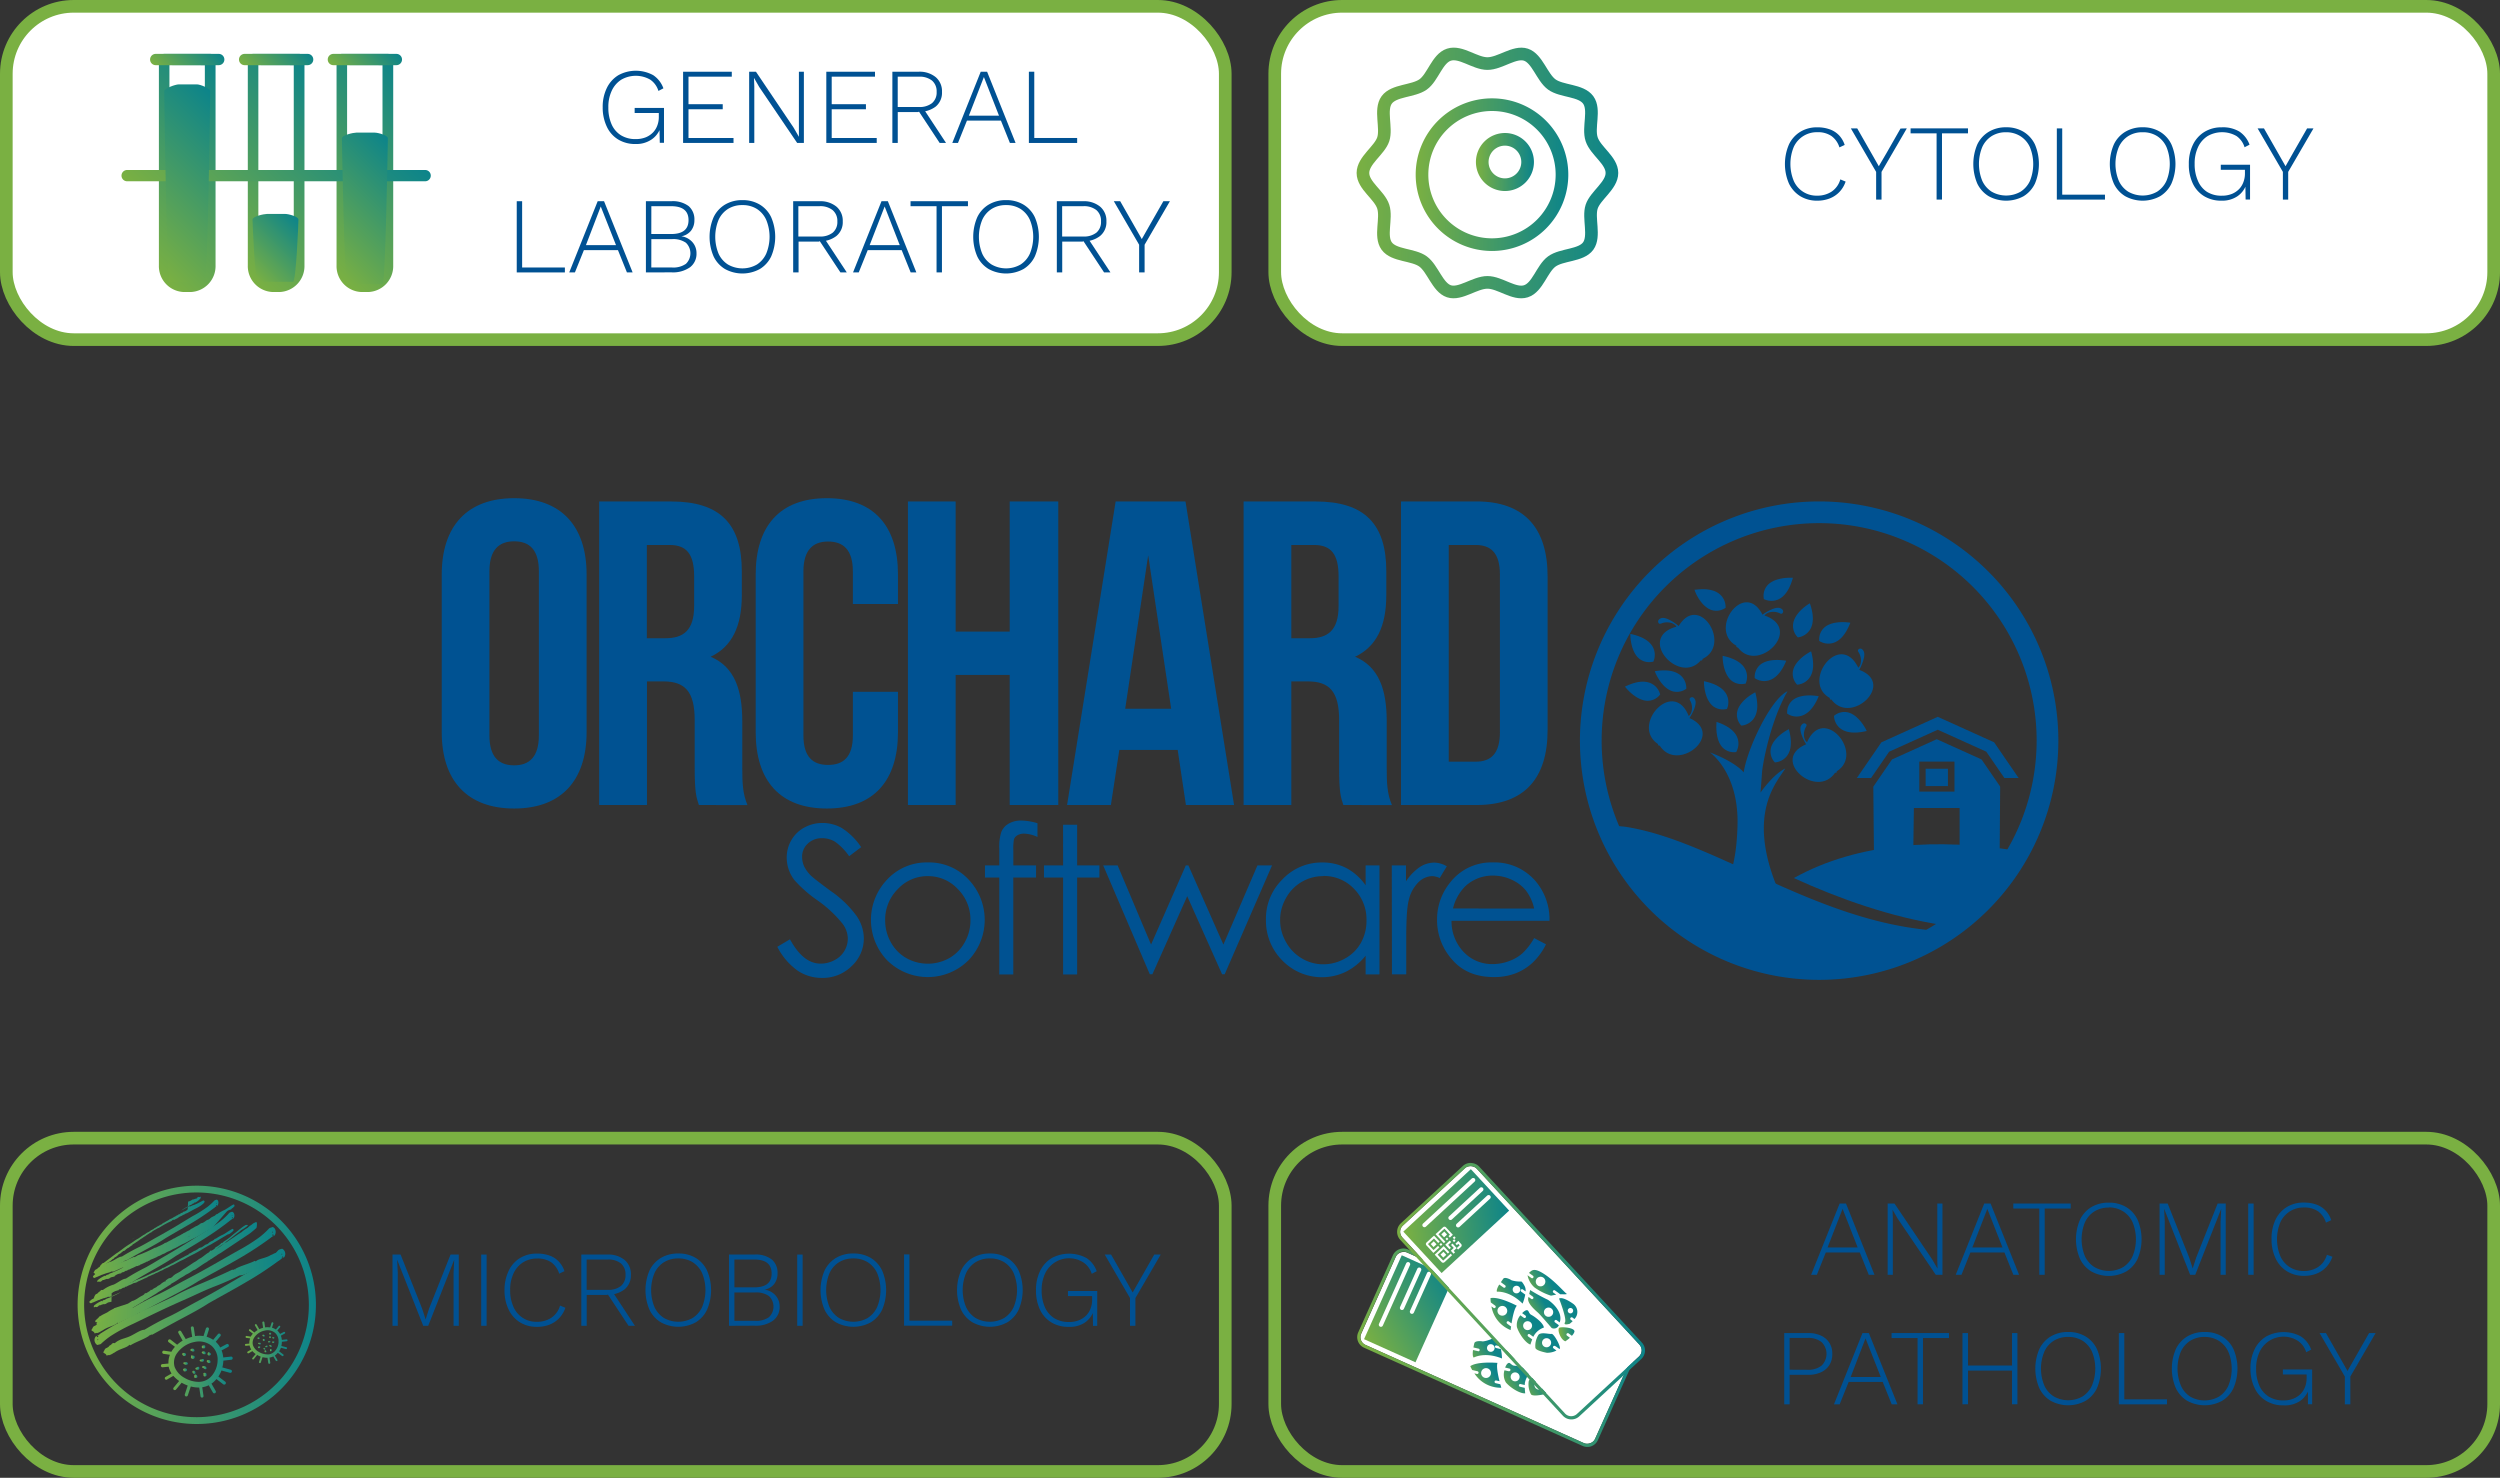 <svg id="Layer_1" data-name="Layer 1" xmlns="http://www.w3.org/2000/svg" xmlns:xlink="http://www.w3.org/1999/xlink" viewBox="0 0 593 350.53"><rect x="0" y="0" width="593" height="350.53" fill="#333333" stroke="none"/><defs><style>.cls-1{fill:url(#New_Gradient_Swatch);}.cls-2{fill:url(#New_Gradient_Swatch-2);}.cls-3{fill:url(#New_Gradient_Swatch-3);}.cls-4{fill:url(#New_Gradient_Swatch-4);}.cls-5{fill:url(#New_Gradient_Swatch-5);}.cls-6{fill:url(#New_Gradient_Swatch-6);}.cls-7{fill:url(#New_Gradient_Swatch-7);}.cls-8{fill:url(#New_Gradient_Swatch-8);}.cls-9{fill:url(#New_Gradient_Swatch-9);}.cls-10{fill:url(#New_Gradient_Swatch-10);}.cls-11{fill:url(#New_Gradient_Swatch-11);}.cls-12{fill:url(#New_Gradient_Swatch-12);}.cls-13{fill:url(#New_Gradient_Swatch-13);}.cls-14{fill:url(#New_Gradient_Swatch-14);}.cls-15{fill:url(#New_Gradient_Swatch-15);}.cls-16{fill:url(#New_Gradient_Swatch-16);}.cls-17{fill:url(#New_Gradient_Swatch-17);}.cls-18{fill:url(#New_Gradient_Swatch-18);}.cls-19{fill:url(#New_Gradient_Swatch-19);}.cls-20{fill:url(#New_Gradient_Swatch-20);}.cls-21{fill:url(#New_Gradient_Swatch-21);}.cls-22{fill:url(#New_Gradient_Swatch-22);}.cls-23{fill:url(#New_Gradient_Swatch-23);}.cls-24{fill:url(#New_Gradient_Swatch-24);}.cls-25{fill:url(#New_Gradient_Swatch-25);}.cls-26{fill:url(#New_Gradient_Swatch-26);}.cls-27{fill:url(#New_Gradient_Swatch-27);}.cls-28{fill:url(#New_Gradient_Swatch-28);}.cls-29{fill:url(#New_Gradient_Swatch-29);}.cls-30{fill:url(#New_Gradient_Swatch-30);}.cls-31{fill:url(#New_Gradient_Swatch-31);}.cls-32{fill:url(#New_Gradient_Swatch-32);}.cls-33{fill:url(#New_Gradient_Swatch-33);}.cls-34,.cls-35,.cls-36,.cls-37,.cls-38,.cls-39,.cls-40,.cls-41,.cls-42,.cls-82{fill-rule:evenodd;}.cls-34{fill:url(#New_Gradient_Swatch-34);}.cls-35{fill:url(#New_Gradient_Swatch-35);}.cls-36{fill:url(#New_Gradient_Swatch-36);}.cls-37{fill:url(#New_Gradient_Swatch-37);}.cls-38{fill:url(#New_Gradient_Swatch-38);}.cls-39{fill:url(#New_Gradient_Swatch-39);}.cls-40{fill:url(#New_Gradient_Swatch-40);}.cls-41{fill:url(#New_Gradient_Swatch-41);}.cls-42{fill:url(#New_Gradient_Swatch-42);}.cls-43,.cls-48,.cls-78,.cls-79,.cls-80{fill:none;}.cls-43,.cls-67{stroke:#7ab042;}.cls-43,.cls-48,.cls-67,.cls-78,.cls-79,.cls-80{stroke-miterlimit:10;}.cls-43,.cls-67,.cls-78,.cls-79,.cls-80{stroke-width:3px;}.cls-44{fill:#005193;}.cls-45,.cls-67{fill:#fff;}.cls-46{fill:url(#New_Gradient_Swatch-43);}.cls-47{fill:url(#New_Gradient_Swatch-44);}.cls-48{stroke:#fff;stroke-linecap:round;}.cls-49{fill:url(#New_Gradient_Swatch-45);}.cls-50{fill:url(#New_Gradient_Swatch-46);}.cls-51{fill:url(#New_Gradient_Swatch-47);}.cls-52{fill:url(#New_Gradient_Swatch-48);}.cls-53{fill:url(#New_Gradient_Swatch-49);}.cls-54{fill:url(#New_Gradient_Swatch-50);}.cls-55{fill:url(#New_Gradient_Swatch-51);}.cls-56{fill:url(#New_Gradient_Swatch-52);}.cls-57{fill:url(#New_Gradient_Swatch-53);}.cls-58{fill:url(#New_Gradient_Swatch-54);}.cls-59{fill:url(#New_Gradient_Swatch-55);}.cls-60{fill:url(#New_Gradient_Swatch-56);}.cls-61{fill:url(#New_Gradient_Swatch-57);}.cls-62{fill:url(#New_Gradient_Swatch-58);}.cls-63{fill:url(#New_Gradient_Swatch-59);}.cls-64{fill:url(#New_Gradient_Swatch-60);}.cls-65{fill:url(#New_Gradient_Swatch-61);}.cls-66{fill:url(#New_Gradient_Swatch-62);}.cls-68{fill:url(#New_Gradient_Swatch-63);}.cls-69{fill:url(#New_Gradient_Swatch-64);}.cls-70{fill:url(#New_Gradient_Swatch-65);}.cls-71{fill:url(#New_Gradient_Swatch-66);}.cls-72{fill:url(#New_Gradient_Swatch-67);}.cls-73{fill:url(#New_Gradient_Swatch-68);}.cls-74{fill:url(#New_Gradient_Swatch-69);}.cls-75{fill:url(#New_Gradient_Swatch-70);}.cls-76{fill:url(#New_Gradient_Swatch-71);}.cls-77{fill:url(#New_Gradient_Swatch-72);}.cls-78{stroke:url(#New_Gradient_Swatch-73);}.cls-79{stroke:url(#New_Gradient_Swatch-74);}.cls-80{stroke:url(#New_Gradient_Swatch-75);}.cls-81,.cls-82{fill:#005292;}</style><linearGradient id="New_Gradient_Swatch" x1="21.92" y1="359.24" x2="78.43" y2="359.24" gradientUnits="userSpaceOnUse"><stop offset="0" stop-color="#7ab042"/><stop offset="1" stop-color="#0c848a"/></linearGradient><linearGradient id="New_Gradient_Swatch-2" x1="41.66" y1="372.77" x2="58.74" y2="372.77" xlink:href="#New_Gradient_Swatch"/><linearGradient id="New_Gradient_Swatch-3" x1="50.86" y1="372.41" x2="51.89" y2="372.41" xlink:href="#New_Gradient_Swatch"/><linearGradient id="New_Gradient_Swatch-4" x1="49.86" y1="374.29" x2="50.77" y2="374.29" xlink:href="#New_Gradient_Swatch"/><linearGradient id="New_Gradient_Swatch-5" x1="48.8" y1="371.66" x2="49.69" y2="371.66" xlink:href="#New_Gradient_Swatch"/><linearGradient id="New_Gradient_Swatch-6" x1="51.36" y1="370.61" x2="52.29" y2="370.61" xlink:href="#New_Gradient_Swatch"/><linearGradient id="New_Gradient_Swatch-7" x1="52.54" y1="372.72" x2="53.43" y2="372.72" xlink:href="#New_Gradient_Swatch"/><linearGradient id="New_Gradient_Swatch-8" x1="46.98" y1="373.19" x2="48.13" y2="373.19" xlink:href="#New_Gradient_Swatch"/><linearGradient id="New_Gradient_Swatch-9" x1="51.45" y1="374.12" x2="52.53" y2="374.12" xlink:href="#New_Gradient_Swatch"/><linearGradient id="New_Gradient_Swatch-10" x1="48.66" y1="369.95" x2="49.64" y2="369.95" xlink:href="#New_Gradient_Swatch"/><linearGradient id="New_Gradient_Swatch-11" x1="49.06" y1="375.25" x2="49.86" y2="375.25" xlink:href="#New_Gradient_Swatch"/><linearGradient id="New_Gradient_Swatch-12" x1="46.92" y1="374.67" x2="47.88" y2="374.67" xlink:href="#New_Gradient_Swatch"/><linearGradient id="New_Gradient_Swatch-13" x1="51.73" y1="375.79" x2="52.54" y2="375.79" xlink:href="#New_Gradient_Swatch"/><linearGradient id="New_Gradient_Swatch-14" x1="49.6" y1="376.18" x2="50.41" y2="376.18" xlink:href="#New_Gradient_Swatch"/><linearGradient id="New_Gradient_Swatch-15" x1="46.75" y1="371.04" x2="47.66" y2="371.04" xlink:href="#New_Gradient_Swatch"/><linearGradient id="New_Gradient_Swatch-16" x1="51.36" y1="369.23" x2="52.24" y2="369.23" xlink:href="#New_Gradient_Swatch"/><linearGradient id="New_Gradient_Swatch-17" x1="52.67" y1="370.86" x2="53.48" y2="370.86" xlink:href="#New_Gradient_Swatch"/><linearGradient id="New_Gradient_Swatch-18" x1="61.57" y1="368.2" x2="71.71" y2="368.2" xlink:href="#New_Gradient_Swatch"/><linearGradient id="New_Gradient_Swatch-19" x1="67.03" y1="367.99" x2="67.64" y2="367.99" xlink:href="#New_Gradient_Swatch"/><linearGradient id="New_Gradient_Swatch-20" x1="66.44" y1="369.1" x2="66.97" y2="369.1" xlink:href="#New_Gradient_Swatch"/><linearGradient id="New_Gradient_Swatch-21" x1="65.81" y1="367.54" x2="66.33" y2="367.54" xlink:href="#New_Gradient_Swatch"/><linearGradient id="New_Gradient_Swatch-22" x1="67.33" y1="366.92" x2="67.88" y2="366.92" xlink:href="#New_Gradient_Swatch"/><linearGradient id="New_Gradient_Swatch-23" x1="68.03" y1="368.17" x2="68.55" y2="368.17" xlink:href="#New_Gradient_Swatch"/><linearGradient id="New_Gradient_Swatch-24" x1="64.72" y1="368.45" x2="65.41" y2="368.45" xlink:href="#New_Gradient_Swatch"/><linearGradient id="New_Gradient_Swatch-25" x1="67.38" y1="369" x2="68.02" y2="369" xlink:href="#New_Gradient_Swatch"/><linearGradient id="New_Gradient_Swatch-26" x1="65.73" y1="366.53" x2="66.3" y2="366.53" xlink:href="#New_Gradient_Swatch"/><linearGradient id="New_Gradient_Swatch-27" x1="65.96" y1="369.67" x2="66.44" y2="369.67" xlink:href="#New_Gradient_Swatch"/><linearGradient id="New_Gradient_Swatch-28" x1="64.69" y1="369.33" x2="65.26" y2="369.33" xlink:href="#New_Gradient_Swatch"/><linearGradient id="New_Gradient_Swatch-29" x1="67.55" y1="369.99" x2="68.02" y2="369.99" xlink:href="#New_Gradient_Swatch"/><linearGradient id="New_Gradient_Swatch-30" x1="66.28" y1="370.22" x2="66.76" y2="370.22" xlink:href="#New_Gradient_Swatch"/><linearGradient id="New_Gradient_Swatch-31" x1="64.59" y1="367.15" x2="65.13" y2="367.15" xlink:href="#New_Gradient_Swatch"/><linearGradient id="New_Gradient_Swatch-32" x1="67.32" y1="366.1" x2="67.85" y2="366.1" xlink:href="#New_Gradient_Swatch"/><linearGradient id="New_Gradient_Swatch-33" x1="68.1" y1="367.07" x2="68.58" y2="367.07" xlink:href="#New_Gradient_Swatch"/><linearGradient id="New_Gradient_Swatch-34" x1="27.95" y1="358.66" x2="71.13" y2="358.66" xlink:href="#New_Gradient_Swatch"/><linearGradient id="New_Gradient_Swatch-35" x1="24.73" y1="350.55" x2="58.88" y2="350.55" xlink:href="#New_Gradient_Swatch"/><linearGradient id="New_Gradient_Swatch-36" x1="25.91" y1="357.72" x2="70.49" y2="357.72" xlink:href="#New_Gradient_Swatch"/><linearGradient id="New_Gradient_Swatch-37" x1="26.14" y1="351.65" x2="64.43" y2="351.65" xlink:href="#New_Gradient_Swatch"/><linearGradient id="New_Gradient_Swatch-38" x1="27.19" y1="342.03" x2="52.16" y2="342.03" xlink:href="#New_Gradient_Swatch"/><linearGradient id="New_Gradient_Swatch-39" x1="25.69" y1="347.64" x2="59.14" y2="347.64" xlink:href="#New_Gradient_Swatch"/><linearGradient id="New_Gradient_Swatch-40" x1="25.57" y1="344.63" x2="59.22" y2="344.63" xlink:href="#New_Gradient_Swatch"/><linearGradient id="New_Gradient_Swatch-41" x1="25.13" y1="353.43" x2="68.93" y2="353.43" xlink:href="#New_Gradient_Swatch"/><linearGradient id="New_Gradient_Swatch-42" x1="25.7" y1="343.27" x2="55.34" y2="343.27" xlink:href="#New_Gradient_Swatch"/><linearGradient id="New_Gradient_Swatch-43" x1="334.52" y1="383.22" x2="381.91" y2="355.6" xlink:href="#New_Gradient_Swatch"/><linearGradient id="New_Gradient_Swatch-44" x1="236.33" y1="415.55" x2="261.86" y2="415.55" gradientTransform="translate(376.69 -122.76) rotate(35.57)" xlink:href="#New_Gradient_Swatch"/><linearGradient id="New_Gradient_Swatch-45" x1="256.58" y1="433.64" x2="263.42" y2="433.64" gradientTransform="matrix(0.86, -0.5, 0.5, 0.86, -86.82, 126.51)" xlink:href="#New_Gradient_Swatch"/><linearGradient id="New_Gradient_Swatch-46" x1="254.81" y1="438.76" x2="260.83" y2="438.76" gradientTransform="matrix(0.86, -0.5, 0.5, 0.86, -86.82, 126.51)" xlink:href="#New_Gradient_Swatch"/><linearGradient id="New_Gradient_Swatch-47" x1="260.2" y1="442.72" x2="266.55" y2="442.72" gradientTransform="matrix(0.86, -0.5, 0.5, 0.86, -86.82, 126.51)" xlink:href="#New_Gradient_Swatch"/><linearGradient id="New_Gradient_Swatch-48" x1="264" y1="446.88" x2="269.78" y2="446.88" gradientTransform="matrix(0.86, -0.5, 0.5, 0.86, -86.82, 126.51)" xlink:href="#New_Gradient_Swatch"/><linearGradient id="New_Gradient_Swatch-49" x1="269.94" y1="445.35" x2="273.64" y2="445.35" gradientTransform="matrix(0.86, -0.5, 0.5, 0.86, -86.82, 126.51)" xlink:href="#New_Gradient_Swatch"/><linearGradient id="New_Gradient_Swatch-50" x1="263.68" y1="438.84" x2="270.75" y2="438.84" gradientTransform="matrix(0.86, -0.5, 0.5, 0.86, -86.82, 126.51)" xlink:href="#New_Gradient_Swatch"/><linearGradient id="New_Gradient_Swatch-51" x1="271" y1="439.94" x2="274.93" y2="439.94" gradientTransform="matrix(0.86, -0.5, 0.5, 0.86, -86.82, 126.51)" xlink:href="#New_Gradient_Swatch"/><linearGradient id="New_Gradient_Swatch-52" x1="264.25" y1="432.69" x2="272.95" y2="432.69" gradientTransform="matrix(0.86, -0.5, 0.5, 0.86, -86.82, 126.51)" xlink:href="#New_Gradient_Swatch"/><linearGradient id="New_Gradient_Swatch-53" x1="337.05" y1="359.42" x2="391.46" y2="352.55" xlink:href="#New_Gradient_Swatch"/><linearGradient id="New_Gradient_Swatch-54" x1="702" y1="-2506.41" x2="727.53" y2="-2506.41" gradientTransform="translate(-1690.31 1962.51) rotate(35.57)" xlink:href="#New_Gradient_Swatch"/><linearGradient id="New_Gradient_Swatch-55" x1="269.24" y1="424.42" x2="275.61" y2="424.42" gradientTransform="matrix(0.86, -0.5, 0.5, 0.86, -86.82, 126.51)" xlink:href="#New_Gradient_Swatch"/><linearGradient id="New_Gradient_Swatch-56" x1="265.87" y1="427.68" x2="271.61" y2="427.68" gradientTransform="matrix(0.86, -0.5, 0.5, 0.86, -86.82, 126.51)" xlink:href="#New_Gradient_Swatch"/><linearGradient id="New_Gradient_Swatch-57" x1="268.91" y1="433.7" x2="274.66" y2="433.7" gradientTransform="matrix(0.86, -0.5, 0.5, 0.86, -86.82, 126.51)" xlink:href="#New_Gradient_Swatch"/><linearGradient id="New_Gradient_Swatch-58" x1="270.43" y1="439.12" x2="275.78" y2="439.12" gradientTransform="matrix(0.86, -0.5, 0.5, 0.86, -86.82, 126.51)" xlink:href="#New_Gradient_Swatch"/><linearGradient id="New_Gradient_Swatch-59" x1="735.61" y1="-2476.61" x2="739.32" y2="-2476.61" gradientTransform="translate(-46.41 2915.58) rotate(-7.19)" xlink:href="#New_Gradient_Swatch"/><linearGradient id="New_Gradient_Swatch-60" x1="274.5" y1="431.7" x2="279.54" y2="431.7" gradientTransform="matrix(0.86, -0.5, 0.5, 0.86, -86.82, 126.51)" xlink:href="#New_Gradient_Swatch"/><linearGradient id="New_Gradient_Swatch-61" x1="279.27" y1="434.67" x2="283.61" y2="434.67" gradientTransform="matrix(0.86, -0.5, 0.5, 0.86, -86.82, 126.51)" xlink:href="#New_Gradient_Swatch"/><linearGradient id="New_Gradient_Swatch-62" x1="277.17" y1="426.96" x2="283.28" y2="426.96" gradientTransform="matrix(0.86, -0.5, 0.5, 0.86, -86.82, 126.51)" xlink:href="#New_Gradient_Swatch"/><linearGradient id="New_Gradient_Swatch-63" x1="31.51" y1="105.75" x2="64.31" y2="72.95" xlink:href="#New_Gradient_Swatch"/><linearGradient id="New_Gradient_Swatch-64" x1="43.25" y1="68.51" x2="52.56" y2="59.19" xlink:href="#New_Gradient_Swatch"/><linearGradient id="New_Gradient_Swatch-65" x1="52.6" y1="105.75" x2="85.4" y2="72.95" xlink:href="#New_Gradient_Swatch"/><linearGradient id="New_Gradient_Swatch-66" x1="64.34" y1="68.51" x2="73.65" y2="59.19" xlink:href="#New_Gradient_Swatch"/><linearGradient id="New_Gradient_Swatch-67" x1="62.7" y1="114.65" x2="75" y2="102.35" xlink:href="#New_Gradient_Swatch"/><linearGradient id="New_Gradient_Swatch-68" x1="73.65" y1="105.75" x2="106.45" y2="72.95" xlink:href="#New_Gradient_Swatch"/><linearGradient id="New_Gradient_Swatch-69" x1="85.39" y1="68.51" x2="94.7" y2="59.19" xlink:href="#New_Gradient_Swatch"/><linearGradient id="New_Gradient_Swatch-70" x1="50.41" y1="109.98" x2="87.59" y2="72.8" xlink:href="#New_Gradient_Swatch"/><linearGradient id="New_Gradient_Swatch-71" x1="78.95" y1="110.23" x2="101.16" y2="88.02" xlink:href="#New_Gradient_Swatch"/><linearGradient id="New_Gradient_Swatch-72" x1="34.14" y1="107.09" x2="61.69" y2="79.53" xlink:href="#New_Gradient_Swatch"/><linearGradient id="New_Gradient_Swatch-73" x1="325.29" y1="90.76" x2="387.35" y2="90.76" xlink:href="#New_Gradient_Swatch"/><linearGradient id="New_Gradient_Swatch-74" x1="339.28" y1="91.15" x2="375.47" y2="91.15" xlink:href="#New_Gradient_Swatch"/><linearGradient id="New_Gradient_Swatch-75" x1="353.6" y1="88.15" x2="367.35" y2="88.15" xlink:href="#New_Gradient_Swatch"/></defs><path class="cls-1" d="M76.21,348.24a28.26,28.26,0,0,0-52.07,22,28.26,28.26,0,0,0,52.07-22Zm-1.54,21.34a26.65,26.65,0,1,1,2.09-10.34A26.48,26.48,0,0,1,74.67,369.58Z" transform="translate(-3.5 -49.73)"/><path class="cls-2" d="M55.3,376.24a6.88,6.88,0,0,0,.73-1.43l2,.55a.3.3,0,0,0,.16,0,.37.37,0,0,0,.31-.27.37.37,0,0,0-.26-.46l-2-.55a7.28,7.28,0,0,0,.24-1.61v0l1.92-.21h0a.38.38,0,0,0-.1-.75l-1.85.21a5.74,5.74,0,0,0-.39-1.67l1.53-.82a.38.38,0,0,0,.16-.51.37.37,0,0,0-.51-.16l-1.5.8A5.1,5.1,0,0,0,54.67,368l1.07-1.29a.38.38,0,1,0-.58-.48l-1.09,1.3a6,6,0,0,0-1.56-.72l.55-1.73a.38.38,0,0,0-.24-.48.39.39,0,0,0-.48.25l-.57,1.8a6.64,6.64,0,0,0-2,0h0l-.3-2a.35.35,0,1,0-.7.1l.31,2.08a7.15,7.15,0,0,0-1.52.54l-1.08-1.83a.38.38,0,0,0-.52-.13.37.37,0,0,0-.14.51l1,1.81-.42.27a8.72,8.72,0,0,0-.88.7l-1.55-1.2a.38.38,0,0,0-.53.07.37.37,0,0,0,.07.53L45,369.19c-.18.21-.35.42-.51.64s-.23.36-.33.54l-1.77-.26a.38.38,0,0,0-.11.75l1.53.22a4.91,4.91,0,0,0-.35,2.08L42,373.3a.37.37,0,0,0-.33.41.37.37,0,0,0,.41.34l1.43-.14a3.17,3.17,0,0,0,.12.44,5.24,5.24,0,0,0,.56,1.17l-1.41.82a.37.37,0,0,0-.13.52A.39.39,0,0,0,43,377a.35.35,0,0,0,.13-.05l1.49-.87A7.17,7.17,0,0,0,46,377.3l-1.29,1.55a.37.37,0,0,0,0,.53.38.38,0,0,0,.3.08.36.36,0,0,0,.24-.13l1.34-1.62a9.71,9.71,0,0,0,1.43.67l-.68,2.1a.39.39,0,0,0,.25.48.49.49,0,0,0,.17,0,.37.37,0,0,0,.3-.26l.7-2.1a6.92,6.92,0,0,0,2,.25l.31,2.09a.35.35,0,1,0,.7-.1l-.3-2.05a5.19,5.19,0,0,0,1.54-.48l1,1.74a.39.39,0,0,0,.38.18.35.35,0,0,0,.13-.05.37.37,0,0,0,.14-.51l-1-1.74a5.25,5.25,0,0,0,1-.89,1.12,1.12,0,0,0,.18-.2l1.62,1.25a.35.35,0,0,0,.28.07A.38.38,0,0,0,57,378a.39.39,0,0,0-.07-.53Zm-1.63-.1a4,4,0,0,1-2.43,1.32,4.75,4.75,0,0,1-.53.05,6.76,6.76,0,0,1-3.52-1,5,5,0,0,1-2.27-2.56,3.71,3.71,0,0,1,.64-3.32,6.61,6.61,0,0,1,3.82-2.53h0l.54-.11a4.74,4.74,0,0,1,3.66.88h0a4.29,4.29,0,0,1,1.54,3.59A5.89,5.89,0,0,1,53.67,376.14Z" transform="translate(-3.5 -49.73)"/><path class="cls-3" d="M51.75,372.65a.39.39,0,0,0,.13-.36.22.22,0,0,0-.23-.21.92.92,0,0,0-.45.14h-.07a.22.22,0,1,0-.08.44l.07,0a1,1,0,0,0,.43.06A.39.39,0,0,0,51.75,372.65Z" transform="translate(-3.5 -49.73)"/><path class="cls-4" d="M50.48,373.94a.66.66,0,0,0-.38.19.25.25,0,0,0-.22.13.24.24,0,0,0,.11.31.87.87,0,0,0,.45.06l.19-.05a.24.24,0,0,0,.14-.21,1.17,1.17,0,0,0,0-.27A.25.25,0,0,0,50.48,373.94Z" transform="translate(-3.5 -49.73)"/><path class="cls-5" d="M48.91,371.94a.47.47,0,0,0,.4.12.6.6,0,0,0,.22-.09.41.41,0,0,0,.1-.54.23.23,0,0,0-.15-.12.23.23,0,0,0-.18,0l-.07,0h0a.23.23,0,0,0-.31-.08.21.21,0,0,0-.09.29A.34.34,0,0,0,48.91,371.94Z" transform="translate(-3.5 -49.73)"/><path class="cls-6" d="M52.08,370.33a.62.62,0,0,0-.58,0,.22.22,0,0,0-.12.29.25.25,0,0,0,.16.14v0a.18.18,0,0,0,.09.1.62.62,0,0,0,.41.09l.08,0a.21.21,0,0,0,.16-.23A.47.47,0,0,0,52.08,370.33Z" transform="translate(-3.5 -49.73)"/><path class="cls-7" d="M53,372.34h-.13l-.14,0a.28.28,0,0,0-.09.07.22.22,0,0,0,0,.37.49.49,0,0,0,.16.19.47.47,0,0,0,.35.07l.13,0a.23.23,0,0,0,.15-.19.5.5,0,0,0-.1-.39A.43.43,0,0,0,53,372.34Z" transform="translate(-3.5 -49.73)"/><path class="cls-8" d="M47.8,372.85a1.09,1.09,0,0,0-.36,0,.7.7,0,0,1-.2,0,.23.23,0,0,0-.08.45h.07l0,0,0,0a.23.23,0,0,0,.19.15.78.78,0,0,0,.26,0,.77.77,0,0,0,.24-.06.22.22,0,0,0,.14-.24A.42.42,0,0,0,47.8,372.85Z" transform="translate(-3.5 -49.73)"/><path class="cls-9" d="M51.66,373.77a.22.22,0,0,0-.2.24.22.22,0,0,0,.24.21h.06a.55.55,0,0,0,.55.28h0a.23.23,0,0,0,.17-.22.45.45,0,0,0-.15-.36A.94.94,0,0,0,51.66,373.77Z" transform="translate(-3.5 -49.73)"/><path class="cls-10" d="M48.86,370.14a.58.58,0,0,0,.5.16.28.28,0,0,0,.13,0,.22.22,0,0,0,.14-.23.46.46,0,0,0-.24-.4.67.67,0,0,0-.62.08.23.23,0,0,0-.07.32A.27.27,0,0,0,48.86,370.14Z" transform="translate(-3.5 -49.73)"/><path class="cls-11" d="M49.71,375.59a.21.21,0,0,0,.15-.19.51.51,0,0,0-.15-.43.49.49,0,0,0-.44-.08h0l0,0a.24.24,0,0,0-.14.22.53.53,0,0,0,.22.42.42.42,0,0,0,.31.06A.27.27,0,0,0,49.71,375.59Z" transform="translate(-3.5 -49.73)"/><path class="cls-12" d="M47.05,374.4a.22.22,0,0,0-.1.3.18.18,0,0,0,.09.1s0,.05,0,.08a.22.22,0,0,0,.21.15,1.33,1.33,0,0,0,.2,0,.45.45,0,0,0,.39-.25.33.33,0,0,0-.08-.36A.64.64,0,0,0,47.05,374.4Z" transform="translate(-3.5 -49.73)"/><path class="cls-13" d="M52.37,375.47a.51.51,0,0,0-.47-.09.23.23,0,0,0-.16.28.21.21,0,0,0,.06.1.52.52,0,0,0,0,.3.24.24,0,0,0,.18.16h.19a.4.4,0,0,0,.3-.2.39.39,0,0,0,0-.32h0A.24.24,0,0,0,52.37,375.47Z" transform="translate(-3.5 -49.73)"/><path class="cls-14" d="M49.8,375.77a.24.24,0,0,0-.2.25.21.21,0,0,0,0,.11.41.41,0,0,0,0,.33.25.25,0,0,0,.17.11h.21a.65.65,0,0,0,.21-.06.23.23,0,0,0,.13-.18.54.54,0,0,0-.14-.41A.61.61,0,0,0,49.8,375.77Z" transform="translate(-3.5 -49.73)"/><path class="cls-15" d="M46.85,371.19a1.22,1.22,0,0,1,.17.15l0,0a.22.22,0,0,0,.19.05h0a.45.45,0,0,0,.41-.27.33.33,0,0,0-.11-.34.62.62,0,0,0-.64-.09.21.21,0,0,0-.13.29A.24.24,0,0,0,46.85,371.19Z" transform="translate(-3.5 -49.73)"/><path class="cls-16" d="M51.59,369.55l.4,0h0a.21.21,0,0,0,.19-.19.8.8,0,0,0,0-.36.21.21,0,0,0-.23-.15h-.06a1.13,1.13,0,0,0-.36.06.24.24,0,0,0-.13.15.32.32,0,0,0,0,.33A.2.2,0,0,0,51.59,369.55Z" transform="translate(-3.5 -49.73)"/><path class="cls-17" d="M53.31,370.69a.27.27,0,0,0-.2-.19h0a.22.22,0,0,0-.3.09s0,.05,0,.07a.41.41,0,0,0-.09.27.4.4,0,0,0,.28.33h.17a.5.5,0,0,0,.32-.2.23.23,0,0,0,0-.29A.24.24,0,0,0,53.31,370.69Z" transform="translate(-3.5 -49.73)"/><path class="cls-18" d="M69.58,364.31l-.64.78a3.15,3.15,0,0,0-.93-.43l.33-1a.23.23,0,0,0-.15-.28.22.22,0,0,0-.28.14l-.34,1.07a4,4,0,0,0-1.19,0h0l-.17-1.21a.26.26,0,0,0-.28-.19.24.24,0,0,0-.2.26l.18,1.24a4.62,4.62,0,0,0-.9.32l-.63-1.09a.23.23,0,0,0-.31-.08.23.23,0,0,0-.08.31l.62,1.07-.25.16a5.3,5.3,0,0,0-.52.42l-.92-.72a.23.23,0,0,0-.31,0,.23.23,0,0,0,0,.32l.87.68a3.57,3.57,0,0,0-.3.38,3.45,3.45,0,0,0-.2.32L62,366.62a.23.23,0,0,0-.25.19.23.23,0,0,0,.19.26l.91.13a2.81,2.81,0,0,0-.21,1.23l-.84.08a.24.24,0,0,0-.2.25.23.23,0,0,0,.25.2l.85-.09a2.68,2.68,0,0,0,.07.27,3.12,3.12,0,0,0,.33.69l-.84.49a.24.24,0,0,0-.08.31.21.21,0,0,0,.23.1l.08,0,.88-.52a4.45,4.45,0,0,0,.78.7l-.77.92a.22.22,0,0,0,0,.31.2.2,0,0,0,.18.05.21.21,0,0,0,.14-.07l.8-1a4.94,4.94,0,0,0,.84.4l-.4,1.25a.22.22,0,0,0,.15.28h.1a.22.22,0,0,0,.18-.16l.4-1.24a4.83,4.83,0,0,0,1.18.15l.18,1.24a.24.24,0,0,0,.27.18.23.23,0,0,0,.21-.25l-.18-1.22a3.12,3.12,0,0,0,.9-.28l.58,1a.21.21,0,0,0,.22.11l.08,0a.23.23,0,0,0,.08-.31l-.6-1a3.31,3.31,0,0,0,.6-.53l.11-.12,1,.74a.22.22,0,0,0,.17.05.24.24,0,0,0,.14-.09.21.21,0,0,0,0-.31l-1-.75a4.84,4.84,0,0,0,.43-.85l1.17.33h.09a.25.25,0,0,0,.19-.17.23.23,0,0,0-.16-.27L70.23,369a4.36,4.36,0,0,0,.14-1h0l1.14-.13h0a.23.23,0,0,0,.19-.24.22.22,0,0,0-.25-.2l-1.1.12a3.58,3.58,0,0,0-.23-1l.91-.49a.22.22,0,0,0,.09-.3.23.23,0,0,0-.31-.09l-.88.47a3.18,3.18,0,0,0-.65-.81l.64-.76a.24.24,0,0,0,0-.32A.23.23,0,0,0,69.58,364.31Zm0,3.69a3.42,3.42,0,0,1-.86,2.2,2.47,2.47,0,0,1-1.45.79l-.31,0a4,4,0,0,1-2.09-.6,3,3,0,0,1-1.35-1.52,2.22,2.22,0,0,1,.38-2,3.89,3.89,0,0,1,2.27-1.5h0l.32-.07a2.82,2.82,0,0,1,2.18.52h0A2.55,2.55,0,0,1,69.56,368Z" transform="translate(-3.5 -49.73)"/><path class="cls-19" d="M67.56,368.13a.27.27,0,0,0,.08-.21.14.14,0,0,0-.14-.13.48.48,0,0,0-.27.09h0a.13.13,0,0,0-.16.1.14.14,0,0,0,.11.16h0a.66.66,0,0,0,.25,0A.31.31,0,0,0,67.56,368.13Z" transform="translate(-3.5 -49.73)"/><path class="cls-20" d="M66.8,368.9a.39.39,0,0,0-.22.11.13.13,0,0,0-.13.08.15.15,0,0,0,.06.18.63.63,0,0,0,.27,0l.11,0a.13.13,0,0,0,.08-.12.41.41,0,0,0,0-.16A.13.13,0,0,0,66.8,368.9Z" transform="translate(-3.5 -49.73)"/><path class="cls-21" d="M65.87,367.71a.29.29,0,0,0,.24.07l.13,0a.25.25,0,0,0,.06-.33.11.11,0,0,0-.09-.06.14.14,0,0,0-.11,0l0,0h0a.13.13,0,0,0-.19-.05.13.13,0,0,0-.05.17A.24.24,0,0,0,65.87,367.71Z" transform="translate(-3.5 -49.73)"/><path class="cls-22" d="M67.75,366.75a.37.37,0,0,0-.34,0,.14.14,0,0,0-.07.18.12.12,0,0,0,.09.08h0a.1.1,0,0,0,0,.06.32.32,0,0,0,.25.05h0a.15.15,0,0,0,.1-.14A.29.29,0,0,0,67.75,366.75Z" transform="translate(-3.5 -49.73)"/><path class="cls-23" d="M68.29,367.94h-.15a.1.1,0,0,0-.06,0,.13.13,0,0,0,0,.13.19.19,0,0,0,0,.09.52.52,0,0,0,.1.11.3.3,0,0,0,.21,0l.07,0a.12.12,0,0,0,.09-.11.33.33,0,0,0,0-.23A.34.34,0,0,0,68.29,367.94Z" transform="translate(-3.5 -49.73)"/><path class="cls-24" d="M65.21,368.25a.5.5,0,0,0-.21,0h-.12a.12.12,0,0,0-.15.1.13.13,0,0,0,.1.16h.06l0,0a.12.12,0,0,0,.11.09.38.38,0,0,0,.15,0l.15,0a.13.13,0,0,0,.08-.14A.25.25,0,0,0,65.21,368.25Z" transform="translate(-3.5 -49.73)"/><path class="cls-25" d="M67.5,368.79a.14.14,0,0,0-.12.15.14.14,0,0,0,.15.12h0a.33.33,0,0,0,.33.16h0a.12.12,0,0,0,.1-.13.28.28,0,0,0-.09-.21A.55.55,0,0,0,67.5,368.79Z" transform="translate(-3.5 -49.73)"/><path class="cls-26" d="M65.84,366.64a.37.37,0,0,0,.3.1l.07,0a.13.13,0,0,0,.09-.14.25.25,0,0,0-.15-.23.35.35,0,0,0-.36,0,.13.13,0,0,0,0,.19A.15.15,0,0,0,65.84,366.64Z" transform="translate(-3.5 -49.73)"/><path class="cls-27" d="M66.35,369.88a.13.13,0,0,0,.08-.12.26.26,0,0,0-.09-.25.25.25,0,0,0-.25-.05h0l0,0a.13.13,0,0,0-.08.13.34.34,0,0,0,.13.25.3.3,0,0,0,.19,0Z" transform="translate(-3.5 -49.73)"/><path class="cls-28" d="M64.77,369.17a.12.12,0,0,0-.06.18l.05.06a.06.06,0,0,1,0,0,.14.14,0,0,0,.12.09H65a.25.25,0,0,0,.22-.15.17.17,0,0,0,0-.21A.38.38,0,0,0,64.77,369.17Z" transform="translate(-3.5 -49.73)"/><path class="cls-29" d="M67.93,369.81a.29.29,0,0,0-.28-.06.13.13,0,0,0-.1.16.16.16,0,0,0,0,.07.24.24,0,0,0,0,.17.16.16,0,0,0,.11.1h.11a.24.24,0,0,0,.18-.12.21.21,0,0,0,0-.19h0A.11.11,0,0,0,67.93,369.81Z" transform="translate(-3.5 -49.73)"/><path class="cls-30" d="M66.4,370a.14.14,0,0,0-.12.15.11.11,0,0,0,0,.06.26.26,0,0,0,0,.2.13.13,0,0,0,.09.07h.13l.12,0a.13.13,0,0,0,.08-.11.3.3,0,0,0-.08-.24A.38.38,0,0,0,66.4,370Z" transform="translate(-3.5 -49.73)"/><path class="cls-31" d="M64.65,367.26l.1.09h0s.06,0,.1,0h0c.17,0,.23-.08.25-.14a.18.18,0,0,0-.06-.19.37.37,0,0,0-.38,0,.14.14,0,0,0-.08.18A.14.14,0,0,0,64.65,367.26Z" transform="translate(-3.5 -49.73)"/><path class="cls-32" d="M67.46,366.29l.24,0h0a.14.14,0,0,0,.11-.12.55.55,0,0,0,0-.21.13.13,0,0,0-.13-.09h0a.71.71,0,0,0-.21,0,.12.12,0,0,0-.08.09.18.18,0,0,0,0,.19A.12.12,0,0,0,67.46,366.29Z" transform="translate(-3.5 -49.73)"/><path class="cls-33" d="M68.48,367a.15.15,0,0,0-.12-.11h0a.13.13,0,0,0-.18,0,.06.06,0,0,0,0,0,.24.24,0,0,0-.06.16.25.25,0,0,0,.17.2h.1a.28.28,0,0,0,.19-.12.13.13,0,0,0,0-.17Z" transform="translate(-3.5 -49.73)"/><path class="cls-34" d="M70,348.48a78.43,78.43,0,0,1-8.18,5.4c-2.83,1.67-5.76,3.24-8.86,5-1.7,1.12-3.86,2.29-6.17,3.51S42,365,39.6,366.33c-.44-.16-.3.27-.84.12.06.05.12.11.19.08-1.21.87-3.27,1.51-4.53,2.32-.11-.13-.22.06-.17-.21-.56.8-2.25.94-3.54,1.89a4,4,0,0,0-.48.27,3.48,3.48,0,0,1-.54.28l-.14.05-.14.05a.25.25,0,0,0-.12,0l0,0v0c-.25-.12-.32.15-.5.1-.18-.51-.49-.42-.81-.79.43-.6.27-.76.75-1,.06,0,.18-.08.18-.08s.34-.2.36-.23c.24-.32.17-.24.5-.42.17-.1.27-.35.51-.43s.31,0,.46,0c1-.93,2.25-1.08,3.35-1.54,1.29-.53,2.62-1.61,3.69-1.65a66,66,0,0,1,6.1-3.26c2.18-1.07,4.35-2.37,6.2-3.35,2.2-1.18,4.22-2.31,6.21-3.45s3.87-2.26,5.87-3.43a40.92,40.92,0,0,0,5.1-3.28,17.83,17.83,0,0,0,2.35-2.19h0c0,.07.15-.08.2-.07s.28-.13.36-.1.1-.11.24-.07h.05a1.39,1.39,0,0,1,.46,2c-.13.08-.25.17-.33.15a.51.51,0,0,0-.15.07l-.1.08a.61.61,0,0,1-.27.15ZM30.23,368.29s0,.08,0,.07l0-.07Zm40.1-20.17c.15-.29.35.11.36-.14-.16,0,.06-.14.1-.06-.35-.14-.52-.38-.46.2Zm.11-1.15a1.47,1.47,0,0,0-.22.41c.09-.13.41-.05.24-.15C70.26,347.29,70.57,346.71,70.44,347Z" transform="translate(-3.5 -49.73)"/><path class="cls-35" d="M35.23,353.6a5.72,5.72,0,0,0-.55.22l.55-.22Zm-5.29,4.91h0a2.74,2.74,0,0,0-.4.08,1.6,1.6,0,0,0-.85.37,1.24,1.24,0,0,1-.43.13l-.12,0H28c-.17,0,.13-.11-.06,0s-.28.06-.48.19,0,0-.08.05l-.15,0c-.32,0-.42.34-.74.43l-.25,0c-.16-.12-.18,0-.46.09-.07-.34,0-.4.15-.54a7.08,7.08,0,0,1,1.67-1c.24-.05,0,.07.17.07s0-.06.08-.14a.9.9,0,0,1,.37-.17c.23,0,.3-.15.42-.21.43-.22.66-.23,1.08-.44a21.31,21.31,0,0,0,2.12-1l.23-.17c-1.11.51-2.4,1.08-2.44,1.08l-.55,0-.46.23a.13.13,0,0,0,0-.06c-.35.2-.3.11-.5.16l-1,.36c-.16.08-.34.11-.53.21l-.95.41c-.4.11-.52.3-.7.19l-.18-.08-.06-.27a4.32,4.32,0,0,1,.55-.51c.13-.09.25-.13.38-.21l.16-.11a15.5,15.5,0,0,1,2.19-1l2.51-1.08c.08,0,.17,0,.3-.07s.4-.27.57-.26L32,355a2.8,2.8,0,0,1,.71-.27,5.26,5.26,0,0,0,.65-.35,4.85,4.85,0,0,1,.67-.29l.58-.25.08,0h0c.16,0,.08,0,.16.06s0,.09,0,.06h0s0,.16,0,0v-.11s0-.05,0-.07l.21,0s0,0,0,0l.14-.15c.13,0,.07,0,.11,0l.06-.07a1.73,1.73,0,0,1,.46-.21,36,36,0,0,0,3.87-1.73l.13,0a3.48,3.48,0,0,0,.59-.28,10.45,10.45,0,0,0,1.47-.7c.21-.14.08-.14.36-.19a1.59,1.59,0,0,0,.38-.17c.4-.25,1-.51,1.4-.75a1,1,0,0,1,.34-.15l.46-.27L45,349s.29-.14.34-.17c.24-.15.36-.15.62-.33s.25-.14.37-.22.17,0,.19-.13a4.06,4.06,0,0,0,.78-.39c.2-.13.82-.37.92-.47s0-.09.13-.17.24-.08.4-.18l.8-.48c.14-.07.24-.06.34-.12l.22-.15c.33-.12.39-.3.75-.47a2,2,0,0,1,.41-.1l.69-.44c.34-.31.57-.27.78-.4s.25-.21.37-.3c.5-.41.89-.4,1.19-.72s.21-.14.39-.22.25-.18.41-.26a8.92,8.92,0,0,1,1.25-.68c.4-.13,1.95-1.3,2.33-1.38h.07c.1,0,.14.25.12.47v0h0v0h0v0h0v0h0v0h0v0h0v0h0v0h0v0h0v0h0v0h0v0h0v0h0v0h0v0h-.09a1.55,1.55,0,0,1-.39.4l0,0h0v0h0v0h0v0h0v0h0v0h0v0h0v0h0v0h0v0h0v0h0v0h0v0h0v0h0v0h0v0h0v0h0v0h0v0h0v0h0v0h0v0h0v0h0v0h0v0h0v0h0v0h0v0h-.08c-.05.05-.11.1-.12.14s-.27.19-.34.22-.26.06-.33.1h0c-.14.06-.28.17-.42.24l-3.57,2.12c-.23.13-.48.23-.7.36l-.62.36c-.22.14-.46.26-.65.38-.85.52-1.66,1-2.52,1.4-.4.2-.93.48-1.29.68a11.55,11.55,0,0,1-1.49.75l-1,.55c-.14.11-.12.05-.28.15a2.16,2.16,0,0,1-.31.17l-.6.26a9,9,0,0,1-.86.47,5.32,5.32,0,0,0-1.17.58l-.57.22a5.37,5.37,0,0,1-.83.43h-.06c-.19.05-.41.27-.69.35s-1.09.53-1.19.49c-.18.11-.28.25-.42.28s-.29.05-.36.22c-.21,0,0-.14-.39.11l-1.16.53c-.14,0-.07.17-.14-.06,0,.18-.08.2-.31.31s-.07-.08-.34.14l-.06,0c-.16.07,0,0-.09,0l-.06,0h0l-.2.06a7.7,7.7,0,0,1-1.07.51,3.41,3.41,0,0,0-.6.31c-.17.07-.06,0-.17,0s-.2.2-.36.24-.26,0-.41.11c-.7.49-.58.12-.89.39-.07.07,0,.16-.26.16a2.8,2.8,0,0,0-1.42.65ZM48.2,348.7c-.29.15-.59.29-.82.42C47.66,349,47.93,348.85,48.2,348.7Z" transform="translate(-3.5 -49.73)"/><path class="cls-36" d="M27.09,366.2a75.79,75.79,0,0,1,8.51-4.72c2.94-1.43,6-2.76,9.16-4.27,1.77-1,4-2,6.39-3s5-2.14,7.46-3.32c.43.19.32-.25.85-.05-.06-.06-.11-.12-.19-.1,1.27-.77,3.37-1.24,4.67-1.94.11.13.23-.05.16.22.61-.76,2.3-.76,3.65-1.6a3.48,3.48,0,0,0,.5-.22,2.49,2.49,0,0,1,.56-.24l.13,0,.15,0,.12,0h0c.24.14.33-.12.5-.06.15.53.46.46.75.86-.46.57-.31.73-.81.94-.05,0-.18.06-.18.06s-.35.17-.37.2c-.27.31-.19.23-.53.39-.18.08-.29.32-.54.38s-.31,0-.45-.08c-1.07.84-2.32.89-3.45,1.26-1.32.43-2.71,1.39-3.78,1.34a66.86,66.86,0,0,1-6.29,2.76c-2.25.89-4.5,2-6.4,2.84-2.28,1-4.37,1.95-6.43,2.93s-4,1.93-6.08,2.93a42.46,42.46,0,0,0-5.3,2.86,18.46,18.46,0,0,0-2.48,2h0c0-.07-.16.07-.21.05s-.28.11-.36.08-.11.1-.25.05h0a1.39,1.39,0,0,1-.31-2.06c.12-.07.25-.15.33-.12a.47.47,0,0,0,.15-.06l.11-.07a.59.59,0,0,1,.28-.13Zm41-16.5s0-.08,0-.07v.07Zm-41.3,16.84c-.17.27-.34-.15-.37.11.17,0-.06.13-.1.05.34.16.5.42.47-.16Zm-.18,1.13c.11-.06.34-.58.24-.39s-.4,0-.24.13S26.44,367.93,26.59,367.67Z" transform="translate(-3.5 -49.73)"/><path class="cls-37" d="M57,344.39l1.06-.79,1.39-1.1c.25-.2.36-.26.64-.47s.43-.38.71-.57a9.32,9.32,0,0,0,1.41-.95.69.69,0,0,0,.06-.13h0a.14.14,0,0,0,0-.09h0v0h0v0h0v0h0v0h0v0h0v0h0v0h0v0h0v0h0v0h0v0h0v0h0v0h0v0h0v0h0v0h0v0H62.1v0h-.24l-.06,0h0a7.28,7.28,0,0,0-1.14.78c-.35.25-.75.62-1.1.89s-.69.53-1,.81a15.28,15.28,0,0,1-2,1.48c-.18.11,0,0-.2.2s-.19-.06-.48.27a4.65,4.65,0,0,1-1.06.78.35.35,0,0,0-.24.17c-.15.21.12,0-.18.23a2.31,2.31,0,0,1-.73.47c-.35.13,0-.1-.23,0s-.11.28-.57.53-1.15.87-1.68,1.21c-.08.06-.18.08-.31.16-.39.23-.75.56-1.14.78a2.11,2.11,0,0,0-.3.16l-2,1.34a5.21,5.21,0,0,0-.63.38l-.61.43c-.19.12-.47.25-.72.41a3.16,3.16,0,0,0-1,.71,1.23,1.23,0,0,1-.68.42c-.35,0-.61.33-1,.53l0,.19c-.49.32,0-.1-.41.15l-.56.36c-.09.1.07-.07-.08.1a2.52,2.52,0,0,1-.75.48c-.23.11-.12.18-.61.44a5.59,5.59,0,0,0-.53.28l0,0,0,0c-.13.1-.3.32-.45.26s-.17,0-.29.1h.13c.14,0,0-.08,0,0a8.88,8.88,0,0,1-.75.5,1.32,1.32,0,0,1-.33.18l-.25,0h0c-.3.26,0,0-.16.22a2.17,2.17,0,0,1-.63.42,8.68,8.68,0,0,0-.85.51,6.92,6.92,0,0,1-1.18.65.7.7,0,0,0-.38.13c0,.11,0,0,0,0s0-.12,0,0l-.88.56L30.65,360c-.23.15-.17.17-.34.23A7.86,7.86,0,0,0,29,361l-1.16.58c-.37.19-.37.27-.39.2-.19.29-.22,0-.46.34s-.83.75-.87.89c-.11.41.2.4.48.34-.16.24-.38.49,0,.65a1.63,1.63,0,0,0,.62-.1.51.51,0,0,1,.25,0c.36-.3.2-.16.39,0,.2-.11.23-.19.44-.25s.09,0,.35-.28l0,0s0,0,.09,0l.28-.13c.67-.32.07,0,.42-.25l3.2-1.68c.32-.14.78-.43,1.14-.62L36.49,359c.18-.07.29-.08.36-.25a2.42,2.42,0,0,0,.87-.52l.48-.23,2.49-1.52a4.32,4.32,0,0,1,.91-.57l2-1.28c.25-.17.16,0,.46-.2a.41.41,0,0,0-.1,0h-.12c.47-.33.69-.41,1.17-.7s.93-.62,1.41-.92a6.91,6.91,0,0,0,1.14-.7l.26-.13a6.19,6.19,0,0,0,1-.58c0-.18.1.06,0,0s-.06.13,0,0c.18-.11.35-.25.53-.35s.28-.08.5-.22c.75-.45,1.88-1.33,2.56-1.67a3.58,3.58,0,0,0,.51-.37c.19-.14.27-.08.47-.29l.07-.08c.08-.07.13,0,.34-.17l.56-.39a3.76,3.76,0,0,0,.72-.48s0,0,0,0,.3-.17.41-.25a3.83,3.83,0,0,0,.44-.25l6.45-4.31c.74-.49,1.29-1,1.95-1.57a5.27,5.27,0,0,0,.1-.52c0-.31.12-1-.28-.85l-.5.24,0,0a2.27,2.27,0,0,0-.25.18.48.48,0,0,0-.11.09,2,2,0,0,1-.26.19,1,1,0,0,1-.13.09h0a4.33,4.33,0,0,0-.41.3c-.16.15-.07.14-.33.31a7.79,7.79,0,0,0-1.27.88c-.11.1.07,0-.13.1l-.87.56-.84.59c-.6.41-.81.5-1.58,1.06a4.26,4.26,0,0,1-.49.31c-.35.22-.7.47-1,.7-.09.06-.14.11-.24.17l-.69.45a3.91,3.91,0,0,1-.41.3,12.54,12.54,0,0,1,2.15-1.5c0-.07,0,0,0-.07l.34-.22ZM38,357l0-.12.05.06Z" transform="translate(-3.5 -49.73)"/><path class="cls-38" d="M44.46,339.25c.13-.05.27-.13.41-.2l-.41.2Zm3.65-4.5h0a2.31,2.31,0,0,0,.93-.41.6.6,0,0,1,.32-.12h.15c.13,0-.09.1,0,0s.21-.05.36-.17,0,0,0,0l.12,0c.25,0,.29-.31.53-.4l.2,0c.14.11.14,0,.35-.08.09.31,0,.37-.07.5a4.5,4.5,0,0,1-1.19.92c-.19,0,0-.07-.14-.07s0,.06-.05.13a.67.67,0,0,1-.27.16c-.18,0-.22.13-.31.19-.31.19-.49.2-.8.4a13.23,13.23,0,0,0-1.55.92l-.17.15c.82-.46,1.77-1,1.8-1l.43,0,.33-.21a.13.13,0,0,1,0,.06.59.59,0,0,1,.38-.15l.74-.32c.12-.08.26-.1.4-.2l.7-.36c.3-.11.37-.28.52-.18l.15.07.07.25a2.6,2.6,0,0,1-.38.47c-.09.08-.18.12-.27.19l-.11.1a9.69,9.69,0,0,1-1.62.93l-1.84,1a1.58,1.58,0,0,0-.23.06c-.19.07-.28.24-.42.23l-.42.21a1.66,1.66,0,0,1-.52.25,2.5,2.5,0,0,0-.48.32,3.87,3.87,0,0,1-.49.26c-.17.08-.28.16-.43.23l-.06,0h0c-.12,0-.06,0-.13-.06s0-.08,0-.06h0s0-.14,0,0V339a.15.15,0,0,1,0,.06l-.15,0s0,0,0,0l-.1.14c-.11-.05-.06,0-.09,0l0,.06a1.45,1.45,0,0,1-.34.19,21.47,21.47,0,0,0-2.84,1.58l-.1,0a2,2,0,0,0-.44.25,7.31,7.31,0,0,0-1.08.64c-.15.13,0,.12-.25.18a.64.64,0,0,0-.28.15c-.29.22-.76.46-1,.69a1,1,0,0,1-.25.13l-.34.25-.1.07s-.21.12-.24.15-.27.14-.45.3-.18.13-.27.2-.13,0-.13.12a3.66,3.66,0,0,0-.58.36c-.14.12-.6.34-.67.43s0,.08-.08.15-.18.07-.29.17l-.59.43c-.09.07-.17.06-.24.11l-.17.14c-.24.11-.26.28-.53.43s-.2.05-.31.09l-.49.41c-.24.27-.42.24-.57.36a2.25,2.25,0,0,0-.26.27c-.35.38-.66.37-.86.66s-.15.12-.28.2-.18.17-.29.24a5.17,5.17,0,0,1-.91.61c-.3.13-1.4,1.19-1.69,1.26h0a.6.6,0,0,1-.14-.43v0h0v0h0v0h0v0h0v0h0v0h0v0h0a1.59,1.59,0,0,1,.27-.37h0v0h0v0h0v0h0v0h0v0h0v0h0v0h0v0h0v0h0v0h0v0h0v0h0v0h0v0h0v0h0v0h0v0h0v0h0v0h0v0h.05c0-.05.08-.09.08-.13s.2-.17.25-.21.19,0,.24-.08h0a3.3,3.3,0,0,0,.3-.22l2.58-1.94c.16-.12.35-.2.51-.33l.45-.33c.15-.12.33-.23.47-.34a20.1,20.1,0,0,1,1.83-1.28c.29-.18.67-.43.93-.62a7.53,7.53,0,0,1,1.09-.68l.73-.5c.1-.11.09-.05.2-.14l.23-.16.44-.23a4.55,4.55,0,0,1,.63-.43c.55-.22.41-.27.85-.53l.42-.2c.23-.13.33-.3.61-.39h0c.14-.05.3-.24.51-.32s.79-.48.87-.45.2-.22.3-.25a.29.29,0,0,0,.27-.21c.16,0,0,.14.28-.1l.86-.48c.11,0,0-.15.12.06,0-.16,0-.19.2-.28s.06.07.25-.13l0,0c.12-.06,0,0,.07,0s0,0,0,0h0l.15-.05a5,5,0,0,1,.78-.46c.17-.05.29-.2.44-.28s0,0,.13,0,.13-.18.26-.22.2,0,.31-.1c.49-.45.43-.1.64-.36.06-.06,0-.14.19-.15a1.72,1.72,0,0,0,1-.59ZM34.84,343.7c.22-.13.43-.26.6-.38C35.24,343.45,35,343.56,34.84,343.7Z" transform="translate(-3.5 -49.73)"/><path class="cls-39" d="M58.29,339.07A66.45,66.45,0,0,1,52,343.53c-2.2,1.38-4.47,2.7-6.87,4.17-1.32.93-3,1.91-4.78,2.93s-3.79,2.14-5.6,3.29c-.34-.11-.24.22-.65.12,0,0,.08.08.15.06-1,.71-2.54,1.28-3.52,1.94-.08-.09-.17.06-.13-.15-.43.64-1.74.81-2.74,1.59a2.11,2.11,0,0,0-.37.22,2.18,2.18,0,0,1-.42.23l-.11.05-.11,0-.09,0h0c-.19-.09-.24.12-.38.09-.14-.39-.38-.31-.62-.59.33-.47.2-.59.58-.8,0,0,.13-.06.13-.06s.27-.17.28-.19a.77.77,0,0,1,.39-.35c.13-.08.21-.27.4-.35s.24,0,.35,0a7.94,7.94,0,0,1,2.6-1.3c1-.46,2-1.34,2.86-1.41A52.18,52.18,0,0,1,38,350.39c1.69-.91,3.37-2,4.8-2.81,1.71-1,3.28-1.93,4.82-2.88s3-1.88,4.55-2.85a35.7,35.7,0,0,0,3.95-2.71,15.66,15.66,0,0,0,1.82-1.77h0c0,.06.12-.06.15-.06s.22-.11.29-.09.07-.09.18-.06h0c.55.14.71,1,.35,1.55-.1.06-.19.14-.25.13a.27.27,0,0,0-.12.06l-.08.06a.6.6,0,0,1-.21.13ZM27.45,355.76s0,.06,0,.05l0-.05Zm31.07-17c.12-.23.27.07.28-.12-.13,0,0-.11.08-.05-.27-.09-.41-.27-.36.17Zm.09-.89c-.09.06-.24.48-.17.32s.31,0,.18-.12S58.71,337.68,58.61,337.89Z" transform="translate(-3.5 -49.73)"/><path class="cls-40" d="M35.92,347.64c-.18.06-.36.14-.55.22l.55-.22Zm-5.26,4.9h0a1.84,1.84,0,0,0-.39.07,1.53,1.53,0,0,0-.84.37,1,1,0,0,1-.42.12l-.12,0H28.8c-.17,0,.12-.12-.06,0s-.28.06-.48.19,0,0-.07.05l-.15,0c-.31,0-.41.34-.73.42l-.25,0c-.15-.12-.17,0-.44.09-.07-.34,0-.4.15-.54a7.37,7.37,0,0,1,1.64-1c.24,0,0,.08.17.08s0-.06.08-.14a.92.92,0,0,1,.36-.17c.23,0,.3-.15.42-.21.42-.21.65-.22,1.06-.43a20.67,20.67,0,0,0,2.09-1l.23-.17c-1.1.5-2.36,1.07-2.4,1.07h-.54l-.45.23s0,0,0-.06c-.35.2-.3.11-.5.16l-1,.35c-.17.08-.34.11-.53.21l-.93.4c-.4.11-.52.3-.69.19l-.18-.09-.05-.27a5.2,5.2,0,0,1,.55-.51c.12-.08.24-.12.37-.2l.16-.11a14.62,14.62,0,0,1,2.16-1l2.47-1.07c.08,0,.16,0,.29-.06s.4-.27.57-.26l.56-.22a2.67,2.67,0,0,1,.69-.27,6.09,6.09,0,0,0,.65-.35,4.21,4.21,0,0,1,.66-.28c.21-.09.37-.18.57-.25l.07,0h0c.15,0,.07,0,.15.07s0,.08,0,.06h0s0,.15,0,0v-.06s0-.05,0-.06,0,0,0-.07l.2,0s0,0,0,0l.15-.15c.12.06.06.05.1,0l.06-.06a1.52,1.52,0,0,1,.45-.21,32.32,32.32,0,0,0,3.81-1.71l.13,0a3,3,0,0,0,.58-.27,10.76,10.76,0,0,0,1.45-.7c.21-.14.08-.13.35-.19a1.14,1.14,0,0,0,.38-.16c.4-.25,1-.5,1.38-.75a1,1,0,0,1,.34-.15l.45-.26.14-.08.33-.17c.24-.14.36-.15.61-.32s.25-.14.37-.22.17,0,.18-.13a4.06,4.06,0,0,0,.78-.39c.19-.13.8-.36.91-.47s0-.08.13-.16.22-.08.38-.18l.8-.47c.13-.07.23-.06.33-.12l.22-.15c.32-.12.38-.3.74-.47a1.4,1.4,0,0,1,.4-.09l.68-.45c.34-.3.57-.26.77-.39a4.44,4.44,0,0,0,.37-.3c.5-.41.88-.39,1.18-.71s.21-.13.38-.22.25-.18.4-.26a8.73,8.73,0,0,1,1.23-.67c.4-.13,1.93-1.29,2.31-1.36h.06c.1.06.13.26.12.48v0h0v0h0v0h0v0h0v0h0v0h0v0h0v0h0v0h0v0h0v0h0v0h0v0h-.1a1.66,1.66,0,0,1-.38.4h0v0h0v0h0v0h0v0h0v0h0v0h0v0h0v0h0v0h0v0h0v0h0v0h0v0h0v0h0v0h0v0h0v0h0v0h0v0h0v0h0v0h0v0h0v0h0v0h0v0h0v0h0v0h-.09a.42.42,0,0,0-.11.14c0,.11-.27.19-.34.23s-.26.05-.32.09h0a3.38,3.38,0,0,0-.41.24L53.88,341c-.22.13-.47.22-.69.36l-.61.35c-.22.14-.45.26-.65.38-.83.51-1.63,1-2.49,1.39-.39.19-.91.47-1.26.67a11.24,11.24,0,0,1-1.47.74l-1,.54c-.14.11-.12.06-.27.15a2.16,2.16,0,0,1-.31.17l-.59.26a8.9,8.9,0,0,1-.85.46,5.14,5.14,0,0,0-1.15.58l-.56.21a4.5,4.5,0,0,1-.82.42H41.1c-.18.05-.4.27-.68.35a12.19,12.19,0,0,1-1.17.49c-.18.1-.28.24-.41.27s-.29.05-.36.22c-.2,0,0-.14-.38.11l-1.14.52c-.15,0-.08.17-.15-.06,0,.18-.07.2-.3.31s-.06-.08-.33.14l-.06,0c-.16.07,0,0-.09,0s0,0-.06,0h0l-.19.06a10.7,10.7,0,0,1-1.06.5,4.09,4.09,0,0,0-.59.3c-.17.07-.06,0-.17,0s-.2.2-.36.24-.25,0-.4.11c-.69.48-.57.11-.87.39-.08.07,0,.15-.26.16a2.68,2.68,0,0,0-1.4.64Zm18-9.71c-.29.14-.58.28-.81.41C48.14,343.1,48.4,343,48.67,342.83Z" transform="translate(-3.5 -49.73)"/><path class="cls-41" d="M67.81,343.27a80.38,80.38,0,0,1-8.32,5.39c-2.88,1.66-5.85,3.23-9,5-1.73,1.12-3.93,2.28-6.27,3.51s-4.95,2.55-7.33,3.92c-.44-.16-.31.27-.85.12.06.05.11.11.19.08-1.23.87-3.32,1.51-4.59,2.31-.11-.12-.23.07-.17-.2-.58.8-2.28.94-3.59,1.88a4.11,4.11,0,0,0-.49.27,2.59,2.59,0,0,1-.55.28l-.13.05-.15.05-.11,0,0,0h0c-.25-.13-.32.14-.5.09-.17-.51-.48-.42-.79-.79.44-.59.28-.75.77-1,.05,0,.18-.07.18-.07s.34-.2.36-.23c.26-.32.18-.25.51-.43s.28-.34.52-.42.32,0,.46,0c1-.93,2.28-1.08,3.4-1.53,1.31-.54,2.66-1.61,3.74-1.65a67.85,67.85,0,0,1,6.18-3.26c2.21-1.07,4.41-2.37,6.29-3.35,2.23-1.17,4.29-2.3,6.3-3.44s3.94-2.25,6-3.42A43.28,43.28,0,0,0,65,343.23a18.47,18.47,0,0,0,2.39-2.18h0c0,.07.15-.08.2-.07a1.26,1.26,0,0,1,.37-.11s.1-.1.25-.07h0c.71.22.89,1.33.42,2-.13.07-.25.16-.33.14a.51.51,0,0,0-.15.07l-.11.08a.61.61,0,0,1-.27.15ZM27.46,363.05c0,.05,0,.08,0,.07v-.07Zm40.65-20.14c.16-.28.35.11.36-.14-.16,0,.06-.14.1-.06-.34-.13-.51-.37-.46.2Zm.13-1.14c-.11.07-.32.6-.23.41s.41-.06.25-.15S68.38,341.5,68.24,341.77Z" transform="translate(-3.5 -49.73)"/><path class="cls-42" d="M54.53,336.08a59.46,59.46,0,0,1-5.68,3.82c-2,1.17-4,2.28-6.1,3.54-1.18.79-2.66,1.62-4.25,2.48s-3.34,1.81-5,2.78c-.27-.12-.21.19-.55.08,0,0,.06.08.12.06-.85.62-2.23,1.07-3.1,1.64-.07-.09-.15,0-.1-.15-.42.57-1.52.67-2.43,1.34a2,2,0,0,0-.33.19,3.35,3.35,0,0,1-.37.2l-.09,0-.1,0-.07,0h0c-.15-.09-.21.1-.32.07-.08-.36-.29-.3-.47-.57.32-.42.23-.53.56-.71,0,0,.12-.05.12-.05s.23-.14.25-.16c.18-.23.13-.18.35-.3s.2-.25.36-.31.2,0,.3,0a6.78,6.78,0,0,1,2.28-1.08c.87-.38,1.81-1.14,2.51-1.17a47.29,47.29,0,0,1,4.18-2.3c1.49-.76,3-1.68,4.25-2.37,1.51-.83,2.9-1.64,4.27-2.44l4-2.43A29.72,29.72,0,0,0,52.72,336a14.36,14.36,0,0,0,1.68-1.55h0c0,.05.1-.06.13-.05s.19-.09.24-.07.07-.08.17-.05h0c.44.16.49.95.14,1.45-.08.05-.17.12-.22.1a.24.24,0,0,0-.1.05.32.32,0,0,1-.07.06.62.62,0,0,1-.19.11Zm-27.19,14s0,.05,0,0v0Zm27.41-14.26c.12-.21.22.08.24-.1-.1,0,0-.1.07-.05-.21-.09-.31-.26-.31.15Zm.15-.81a1.21,1.21,0,0,0-.17.28c.07-.09.27,0,.17-.1S55,334.82,54.9,335Z" transform="translate(-3.5 -49.73)"/><rect class="cls-43" x="1.5" y="269.97" width="289.13" height="79.06" rx="16"/><path class="cls-44" d="M112.32,347.31v16.9h-1.23v-12.6l.15-3.07h0l-6.17,15.67h-1.18L97.7,348.54h0l.15,3.07v12.6H96.6v-16.9h1.92l5.1,12.8.84,2.59h0l.81-2.56,5.1-12.83Z" transform="translate(-3.5 -49.73)"/><path class="cls-44" d="M118.92,347.31v16.9h-1.28v-16.9Z" transform="translate(-3.5 -49.73)"/><path class="cls-44" d="M137.61,359.93a6.6,6.6,0,0,1-1.44,2.43,6.37,6.37,0,0,1-2.31,1.57,8.23,8.23,0,0,1-3,.53,7.53,7.53,0,0,1-4-1.06,7.17,7.17,0,0,1-2.69-3,10.34,10.34,0,0,1-1-4.63,10.48,10.48,0,0,1,1-4.63,7,7,0,0,1,2.68-3,7.5,7.5,0,0,1,4-1.06,8.69,8.69,0,0,1,3,.47,5.49,5.49,0,0,1,2.18,1.41,6,6,0,0,1,1.36,2.29l-1.25.59a5.24,5.24,0,0,0-1.87-2.68,5.73,5.73,0,0,0-3.36-.91,6.22,6.22,0,0,0-3.34.91,6.14,6.14,0,0,0-2.25,2.59,9.16,9.16,0,0,0-.81,4,9.39,9.39,0,0,0,.8,4,5.84,5.84,0,0,0,5.55,3.51,6,6,0,0,0,3.48-1,5.1,5.1,0,0,0,2-2.85Z" transform="translate(-3.5 -49.73)"/><path class="cls-44" d="M147.65,347.31a6,6,0,0,1,4,1.28,4.36,4.36,0,0,1,1.5,3.51,4.27,4.27,0,0,1-1.51,3.47,6.18,6.18,0,0,1-4,1.24l-.13.08h-4.84v7.32h-1.28v-16.9Zm0,8.37a4.71,4.71,0,0,0,3.14-.92,3.3,3.3,0,0,0,1.08-2.66,3.37,3.37,0,0,0-1.08-2.68,4.71,4.71,0,0,0-3.14-.93h-5v7.19Zm1,.23,5.45,8.3h-1.51l-5-7.58Z" transform="translate(-3.5 -49.73)"/><path class="cls-44" d="M164.39,347.06a7.81,7.81,0,0,1,4.15,1.06,7,7,0,0,1,2.68,3,11.76,11.76,0,0,1,0,9.26,7,7,0,0,1-2.68,3,8.63,8.63,0,0,1-8.29,0,7,7,0,0,1-2.7-3,11.87,11.87,0,0,1,0-9.26,7,7,0,0,1,2.7-3A7.82,7.82,0,0,1,164.39,347.06Zm0,1.17a6.35,6.35,0,0,0-3.42.91,6,6,0,0,0-2.24,2.6,10.62,10.62,0,0,0,0,8,6.08,6.08,0,0,0,2.24,2.6,6.9,6.9,0,0,0,6.85,0,6.13,6.13,0,0,0,2.23-2.6,10.62,10.62,0,0,0,0-8,6.07,6.07,0,0,0-2.23-2.6A6.34,6.34,0,0,0,164.39,348.23Z" transform="translate(-3.5 -49.73)"/><path class="cls-44" d="M176.42,364.21v-16.9h6a6.21,6.21,0,0,1,4.15,1.17,4.1,4.1,0,0,1,1.36,3.31,4.05,4.05,0,0,1-.79,2.5,3.69,3.69,0,0,1-2.31,1.34v0a4.23,4.23,0,0,1,2.6,1.34,3.92,3.92,0,0,1,1,2.68,4,4,0,0,1-1.54,3.32,7,7,0,0,1-4.43,1.21Zm1.28-9.12h4.71q4.13,0,4.12-3.3t-4.12-3.3H177.7Zm0,7.94h4.94a5.14,5.14,0,0,0,3.26-.87,3.45,3.45,0,0,0,0-5,5.2,5.2,0,0,0-3.26-.86H177.7Z" transform="translate(-3.5 -49.73)"/><path class="cls-44" d="M193.88,347.31v16.9H192.6v-16.9Z" transform="translate(-3.5 -49.73)"/><path class="cls-44" d="M205.91,347.06a7.81,7.81,0,0,1,4.15,1.06,7.1,7.1,0,0,1,2.69,3,11.87,11.87,0,0,1,0,9.26,7.1,7.1,0,0,1-2.69,3,8.61,8.61,0,0,1-8.28,0,7,7,0,0,1-2.7-3,11.76,11.76,0,0,1,0-9.26,7,7,0,0,1,2.7-3A7.76,7.76,0,0,1,205.91,347.06Zm0,1.17a6.37,6.37,0,0,0-3.42.91,6,6,0,0,0-2.24,2.6,10.62,10.62,0,0,0,0,8,6.08,6.08,0,0,0,2.24,2.6,6.9,6.9,0,0,0,6.85,0,6.06,6.06,0,0,0,2.23-2.6,10.62,10.62,0,0,0,0-8,6,6,0,0,0-2.23-2.6A6.34,6.34,0,0,0,205.91,348.23Z" transform="translate(-3.5 -49.73)"/><path class="cls-44" d="M219.22,363h10.14v1.18H217.94v-16.9h1.28Z" transform="translate(-3.5 -49.73)"/><path class="cls-44" d="M238.29,347.06a7.79,7.79,0,0,1,4.15,1.06,7,7,0,0,1,2.69,3,11.76,11.76,0,0,1,0,9.26,7,7,0,0,1-2.69,3,8.61,8.61,0,0,1-8.28,0,7,7,0,0,1-2.7-3,11.76,11.76,0,0,1,0-9.26,7,7,0,0,1,2.7-3A7.81,7.81,0,0,1,238.29,347.06Zm0,1.17a6.31,6.31,0,0,0-3.41.91,6,6,0,0,0-2.24,2.6,10.5,10.5,0,0,0,0,8,6,6,0,0,0,2.24,2.6,6.88,6.88,0,0,0,6.84,0,6.06,6.06,0,0,0,2.23-2.6,10.5,10.5,0,0,0,0-8,6,6,0,0,0-2.23-2.6A6.29,6.29,0,0,0,238.29,348.23Z" transform="translate(-3.5 -49.73)"/><path class="cls-44" d="M257,364.46a7.73,7.73,0,0,1-4.12-1.06,7,7,0,0,1-2.69-3,10.48,10.48,0,0,1-.95-4.63,10.07,10.07,0,0,1,1-4.63,7.21,7.21,0,0,1,2.74-3,8.68,8.68,0,0,1,8.24,0,6.25,6.25,0,0,1,2.42,3.12l-1.18.62a5,5,0,0,0-1.95-2.68,6.29,6.29,0,0,0-9.11,2.6,9.1,9.1,0,0,0-.82,4,9.71,9.71,0,0,0,.77,4,5.89,5.89,0,0,0,2.21,2.6,6.51,6.51,0,0,0,3.5.91,6.07,6.07,0,0,0,2.44-.45,5,5,0,0,0,1.72-1.18,4.82,4.82,0,0,0,1-1.66,5.73,5.73,0,0,0,.33-1.91v-.95h-5.73v-1.2h6.94v8.27h-1l-.05-3.66.23.05a5.54,5.54,0,0,1-2.12,2.83A6.45,6.45,0,0,1,257,364.46Z" transform="translate(-3.5 -49.73)"/><path class="cls-44" d="M278.82,347.31l-6,10.32v6.58h-1.28v-6.58l-6-10.32h1.51l3.3,5.79,1.82,3.2,1.82-3.2,3.3-5.79Z" transform="translate(-3.5 -49.73)"/><rect class="cls-45" x="346.2" y="338.99" width="24.03" height="60.83" rx="2" transform="translate(-129.09 494.93) rotate(-65.79)"/><path class="cls-46" d="M336.41,346.62a2,2,0,0,1,.82.18l51.83,23.3a2,2,0,0,1,1,2.65L381.85,391A2,2,0,0,1,380,392.2a2,2,0,0,1-.81-.18l-51.83-23.3a2,2,0,0,1-1-2.65l8.22-18.27a2,2,0,0,1,1.82-1.18m0-.75h0a2.76,2.76,0,0,0-2.52,1.63l-8.21,18.27a2.75,2.75,0,0,0,1.38,3.63l51.83,23.3a2.73,2.73,0,0,0,3.64-1.38l8.21-18.27a2.75,2.75,0,0,0-1.38-3.63l-51.83-23.3a2.76,2.76,0,0,0-1.12-.25Z" transform="translate(-3.5 -49.73)"/><rect class="cls-47" x="326.71" y="353.46" width="21.82" height="13.38" transform="translate(-132.8 470.68) rotate(-65.79)"/><line class="cls-48" x1="334.91" y1="311.15" x2="338.95" y2="302.15"/><line class="cls-48" x1="332.55" y1="310.24" x2="336.64" y2="301.15"/><line class="cls-48" x1="327.55" y1="314.23" x2="334" y2="299.86"/><path class="cls-49" d="M358,369.68a.91.91,0,0,1-1.09.68.9.9,0,0,1-.67-1.09.88.88,0,0,1,1.08-.67.9.9,0,0,1,.68,1.08Zm-.61-2.4a7.14,7.14,0,0,1-2.18.64c-.47-.11-1.85-.18-2,.43-.05.2-.13.55-.21,1l1.22.28a.33.33,0,0,1,.1.6.31.31,0,0,1-.25,0l-1.17-.27c-.1.75-.12,1.52.16,1.79,0,0,2.53-1.46,6.71.21a11,11,0,0,0-.26-2.22l-1.14-.26a.33.33,0,0,1-.25-.39.36.36,0,0,1,.15-.21.35.35,0,0,1,.25,0l.78.18a2.56,2.56,0,0,0-.68-1.06c-1.13-.91-1.24-.69-1.24-.69Z" transform="translate(-3.5 -49.73)"/><path class="cls-50" d="M355.73,376.56a1.17,1.17,0,1,1,1.4-.87,1.18,1.18,0,0,1-1.4.87Zm-3.48-2.78a7.84,7.84,0,0,0,.46.92l1.28.3a.33.33,0,0,1-.15.64l-.62-.15a7.38,7.38,0,0,0,6.39,3.41l-.23-.82-1.12-.26a.33.33,0,0,1-.24-.4.33.33,0,0,1,.39-.24l.78.18c-.36-1.44-.78-3.49-.49-4.35,0,0-4.68-.43-6.45.77Z" transform="translate(-3.5 -49.73)"/><path class="cls-51" d="M363.13,375.29a1.06,1.06,0,1,1-1.27.79,1.05,1.05,0,0,1,1.27-.79Zm-1.77-.3-1-.23a3.58,3.58,0,0,0,.34,2.89c1.17,1.37,3.45,2.71,4.58,2.57,0,0-.08-.59-.1-1.29l-1.15-.27a.32.32,0,0,1-.24-.39.31.31,0,0,1,.39-.24l1,.23c0-.1,0-.2,0-.3a4.26,4.26,0,0,1,1.42-2.69s-.23-.72-2.29-1.29-1.58,0-2.59-.86c-.42-.35-.9.18-1.2,1l1,.23a.32.32,0,0,1,.25.39.33.33,0,0,1-.4.24Z" transform="translate(-3.5 -49.73)"/><path class="cls-52" d="M368.3,379.32a1.07,1.07,0,1,1,1.29-.8,1.06,1.06,0,0,1-1.29.8Zm2.6-1.1,1.12.26,0,0c.41-.48-2.66-2.89-3.14-2.57s-2.55.52-2.77,1.46a5,5,0,0,0,.56,3.12c.4.44,2,.2,2.94,0a4.68,4.68,0,0,0,1.88-1.39l-.78-.18a.33.33,0,0,1,.15-.64Z" transform="translate(-3.5 -49.73)"/><path class="cls-53" d="M373.69,373.36c-.12-1-3.06-.06-3.62.41s1.22,2.57,2.52,2.47a11.34,11.34,0,0,0,.66-1.2l-.83-.19a.33.33,0,1,1,.15-.64l.93.22a2.72,2.72,0,0,0,.19-1.07Z" transform="translate(-3.5 -49.73)"/><path class="cls-54" d="M366.57,370.4a1.09,1.09,0,0,1,.82,1.31,1.1,1.1,0,1,1-2.14-.5,1.09,1.09,0,0,1,1.32-.81Zm-5.37-.25-.78-.19.05.33c.26,1.25,2.82,2,3.6,2.28s4.3,2,4.3,2a1.26,1.26,0,0,0,1.3-1.28l-1.1-.26a.31.31,0,0,1-.24-.39.32.32,0,0,1,.39-.25l.91.22q0-.27-.12-.57c-.72-2.63-4.57-3.29-4.57-3.29a39.9,39.9,0,0,1-4.8-.47l.16.94,1.05.25a.32.32,0,0,1,.24.39.3.3,0,0,1-.14.2.31.31,0,0,1-.25,0Z" transform="translate(-3.5 -49.73)"/><path class="cls-55" d="M370.71,369.71a.65.65,0,1,1,.29-1.26.64.64,0,0,1,.48.77.65.65,0,0,1-.77.49Zm0-2.41s-2.83-.66-3.48.19c0,0,3.62,3.68,3.5,4.64s1.17-.12,1.17-.12a5.73,5.73,0,0,0,.4-.86l-.53-.12a.31.31,0,0,1-.24-.39.32.32,0,0,1,.39-.25l.57.13a2.39,2.39,0,0,0-1.78-3.22Z" transform="translate(-3.5 -49.73)"/><path class="cls-56" d="M361.37,366.6a1.14,1.14,0,1,1,1.37-.85,1.13,1.13,0,0,1-1.37.85Zm7-.88c-.53-.07-3.73-1.71-6.65-2.2-2.74-.45-3.05.32-3.46,1.16l1.14.26a.33.33,0,0,1-.15.64l-1.08-.25c.3.84,2,1.85,2.66,2a13.61,13.61,0,0,0,4.36.26l.78-.53.26-.17-.8-.19a.32.32,0,0,1-.25-.39.32.32,0,0,1,.4-.24l1.52.35a7.17,7.17,0,0,1,.69-.3c.45-.18.86-.38.58-.42Z" transform="translate(-3.5 -49.73)"/><rect class="cls-45" x="352.24" y="325.57" width="24.03" height="60.83" rx="2" transform="translate(-148.37 292.17) rotate(-42.76)"/><path class="cls-57" d="M352.32,326.32a2,2,0,0,1,1.47.64l38.58,41.73a2,2,0,0,1-.11,2.83l-14.71,13.6a2,2,0,0,1-2.83-.11l-38.58-41.73a2,2,0,0,1,.11-2.83L351,326.85a2,2,0,0,1,1.36-.53m0-.75h0a2.74,2.74,0,0,0-1.87.73l-14.71,13.6a2.74,2.74,0,0,0-.88,1.91,2.77,2.77,0,0,0,.73,2l38.58,41.73a2.76,2.76,0,0,0,3.89.15l14.71-13.6a2.75,2.75,0,0,0,.15-3.89l-38.58-41.73a2.77,2.77,0,0,0-2-.88Z" transform="translate(-3.5 -49.73)"/><rect class="cls-58" x="338.01" y="332.71" width="21.82" height="13.38" transform="translate(-141.19 277.35) rotate(-42.76)"/><line class="cls-48" x1="345.86" y1="290.65" x2="353.1" y2="283.96"/><line class="cls-48" x1="344.05" y1="288.89" x2="351.37" y2="282.12"/><line class="cls-48" x1="337.88" y1="290.6" x2="349.44" y2="279.91"/><path class="cls-45" d="M343.29,343.14l-1.43,1.32a.49.49,0,0,0,0,.69l1.32,1.43.32.35.36-.33,1.07-1-.33-.35-1.07,1-1.32-1.43,1.43-1.32,1,1.07.35-.33-1-1.07-.33-.35Z" transform="translate(-3.5 -49.73)"/><rect class="cls-45" x="343.08" y="344.39" width="0.97" height="0.97" transform="translate(-146.33 275.17) rotate(-42.76)"/><rect class="cls-45" x="345.58" y="342.08" width="0.97" height="0.97" transform="translate(-144.1 276.25) rotate(-42.76)"/><rect class="cls-45" x="345.39" y="346.88" width="0.97" height="0.97" transform="translate(-147.41 277.4) rotate(-42.76)"/><polygon class="cls-45" points="343.88 294.26 343.17 294.92 342.81 295.25 343.14 295.6 343.8 296.32 344.16 295.99 343.5 295.27 344.21 294.62 343.88 294.26"/><path class="cls-45" d="M349.08,344.4l-.35.33.33.36.35-.33.33.36-.71.66.33.35.71-.66a.48.48,0,0,0,0-.68l-.33-.36-.33-.36Z" transform="translate(-3.5 -49.73)"/><polygon class="cls-45" points="344.18 295.3 344.84 296.01 344.49 296.34 344.13 296.67 344.46 297.03 344.79 297.39 345.14 297.06 344.81 296.7 345.17 296.37 345.53 296.04 345.2 295.69 344.54 294.97 344.18 295.3"/><rect class="cls-45" x="348.19" y="343.1" width="0.49" height="0.49" transform="translate(-143.99 278.07) rotate(-42.76)"/><rect class="cls-45" x="348.17" y="343.79" width="0.49" height="0.49" transform="translate(-144.47 278.24) rotate(-42.76)"/><rect class="cls-45" x="345.04" y="344.7" width="0.49" height="0.49" transform="translate(-145.92 276.35) rotate(-42.76)"/><path class="cls-45" d="M344.36,342.16l1.43-1.32a.48.48,0,0,1,.68,0l1.32,1.43.33.36-.36.33-.35.33-.33-.36.35-.33-1.31-1.43-1.43,1.32,1.32,1.43.33.36-.36.32-.33-.35-1.32-1.43-.33-.35Z" transform="translate(-3.5 -49.73)"/><rect class="cls-45" x="346.46" y="343.38" width="0.49" height="0.49" transform="translate(-144.64 276.97) rotate(-42.76)"/><path class="cls-45" d="M345.6,345.64,344.17,347l-.36.33.33.36,1.32,1.42a.49.49,0,0,0,.69,0l1.43-1.32.35-.33-.33-.36-.35.33-1.43,1.32-1.32-1.42,1.43-1.32,1,1.07.35-.33-1-1.07-.33-.36Z" transform="translate(-3.5 -49.73)"/><path class="cls-59" d="M363.94,356.15a.9.9,0,0,1-1.26.19.91.91,0,0,1-.2-1.26.92.92,0,0,1,1.27-.2.91.91,0,0,1,.19,1.27Zm.39-2.44a7.11,7.11,0,0,1-2.26-.28c-.4-.28-1.64-.88-2-.38-.11.16-.33.46-.56.81l1,.74a.33.33,0,0,1,.07.46.32.32,0,0,1-.22.13.35.35,0,0,1-.24-.06l-1-.71c-.39.65-.7,1.35-.55,1.71,0,0,2.89-.35,6.09,2.82a11.73,11.73,0,0,0,.63-2.14l-.95-.69a.32.32,0,0,1-.07-.46.32.32,0,0,1,.21-.13.37.37,0,0,1,.25.06l.64.47a2.32,2.32,0,0,0-.21-1.24c-.68-1.28-.86-1.11-.86-1.11Z" transform="translate(-3.5 -49.73)"/><path class="cls-60" d="M359.17,361.59a1.16,1.16,0,1,1,1.63-.26,1.17,1.17,0,0,1-1.63.26Zm-2.12-3.92a7.56,7.56,0,0,0,.07,1l1.05.77a.33.33,0,0,1-.39.53l-.51-.37a7.34,7.34,0,0,0,4.56,5.63s0-.33.1-.84l-.93-.68a.34.34,0,0,1-.07-.46.33.33,0,0,1,.46-.07l.65.47c.23-1.47.64-3.52,1.25-4.2,0,0-4.14-2.22-6.24-1.81Z" transform="translate(-3.5 -49.73)"/><path class="cls-61" d="M366.47,363.32a1.06,1.06,0,1,1-1.48.23,1.07,1.07,0,0,1,1.48-.23Zm-1.51-1-.83-.6a3.56,3.56,0,0,0-.82,2.79c.55,1.72,2.12,3.84,3.21,4.15,0,0,.16-.57.42-1.22l-.95-.69a.34.34,0,0,1-.08-.46.32.32,0,0,1,.46-.07l.83.6.14-.27a4.4,4.4,0,0,1,2.36-1.92s.07-.74-1.6-2.08-1.45-.64-2.05-1.79c-.25-.5-.89-.19-1.5.45l.8.58a.33.33,0,0,1-.39.53Z" transform="translate(-3.5 -49.73)"/><path class="cls-62" d="M369.65,369.05a1.08,1.08,0,0,1,1.27-1.74,1.08,1.08,0,1,1-1.27,1.74Zm2.83,0,.93.67,0,0c.56-.28-1.32-3.7-1.88-3.59s-2.56-.53-3.13.26a4.92,4.92,0,0,0-.7,3.09c.2.55,1.71.94,2.71,1.13a4.67,4.67,0,0,0,2.28-.54l-.65-.48a.33.33,0,1,1,.39-.52Z" transform="translate(-3.5 -49.73)"/><path class="cls-63" d="M376.94,365.68c.3-1-2.78-1.26-3.49-1.05s.12,2.84,1.35,3.26a11.13,11.13,0,0,0,1.08-.84l-.69-.51a.32.32,0,0,1-.07-.45.33.33,0,0,1,.46-.08l.77.57a2.53,2.53,0,0,0,.59-.9Z" transform="translate(-3.5 -49.73)"/><path class="cls-64" d="M371.55,360.16a1.1,1.1,0,0,1-1.29,1.77,1.1,1.1,0,1,1,1.29-1.77Zm-4.84-2.33-.65-.48-.07.33c-.26,1.25,1.81,2.94,2.41,3.5s3.16,3.56,3.16,3.56a1.26,1.26,0,0,0,1.7-.67l-.91-.67a.31.31,0,0,1-.07-.45.32.32,0,0,1,.45-.08l.76.56c0-.17.08-.36.11-.57.37-2.7-2.92-4.81-2.92-4.81a40.66,40.66,0,0,1-4.23-2.32l-.22.93.87.64a.34.34,0,0,1,.07.46.38.38,0,0,1-.22.13.35.35,0,0,1-.24-.06Z" transform="translate(-3.5 -49.73)"/><path class="cls-65" d="M375.63,361.14a.64.64,0,1,1,.9-.14.63.63,0,0,1-.9.14Zm.95-2.2s-2.34-1.72-3.27-1.19c0,0,1.89,4.8,1.4,5.64s1.13.34,1.13.34a6.74,6.74,0,0,0,.7-.63l-.44-.32a.32.32,0,0,1-.07-.46.34.34,0,0,1,.46-.07l.47.35a2.38,2.38,0,0,0-.38-3.66Z" transform="translate(-3.5 -49.73)"/><path class="cls-66" d="M368.25,354.64a1.14,1.14,0,1,1,1.59-.25,1.14,1.14,0,0,1-1.59.25Zm6.82,1.93c-.46-.27-2.76-3-5.26-4.62s-2.94-.9-3.64-.29l.95.68a.34.34,0,0,1,.07.46.32.32,0,0,1-.46.07l-.9-.65a5.14,5.14,0,0,0,1.66,2.9,14.13,14.13,0,0,0,3.91,1.95c.24-.06.58-.12.93-.19l.3-.05-.66-.48a.32.32,0,0,1-.07-.46.31.31,0,0,1,.45-.07l1.26.92a6.43,6.43,0,0,1,.76,0c.48,0,.94,0,.7-.16Z" transform="translate(-3.5 -49.73)"/><rect class="cls-43" x="302.37" y="269.97" width="289.13" height="79.06" rx="16"/><path class="cls-44" d="M448.13,352.11h-1.36l-2.13-5.3h-8.06l-2.12,5.3H433.1l6.76-16.9h1.51ZM437,345.63h7.14l-3.58-9.16Z" transform="translate(-3.5 -49.73)"/><path class="cls-44" d="M464.25,335.21v16.9h-1.58l-9-13.26-1.26-2.18h0l.07,2.05v13.39h-1.23v-16.9h1.62l8.93,13.24,1.28,2.2-.05-2V335.21Z" transform="translate(-3.5 -49.73)"/><path class="cls-44" d="M482.43,352.11h-1.36l-2.12-5.3h-8.07l-2.12,5.3H467.4l6.76-16.9h1.51Zm-11.09-6.48h7.15l-3.59-9.16Z" transform="translate(-3.5 -49.73)"/><path class="cls-44" d="M494.67,335.21v1.18H488.5v15.72h-1.28V336.39h-6.17v-1.18Z" transform="translate(-3.5 -49.73)"/><path class="cls-44" d="M503.7,335a7.79,7.79,0,0,1,4.15,1.06,7,7,0,0,1,2.69,3,11.87,11.87,0,0,1,0,9.26,7,7,0,0,1-2.69,3,8.61,8.61,0,0,1-8.28,0,7,7,0,0,1-2.7-3,11.76,11.76,0,0,1,0-9.26,7,7,0,0,1,2.7-3A7.81,7.81,0,0,1,503.7,335Zm0,1.17a6.31,6.31,0,0,0-3.41.91,6,6,0,0,0-2.25,2.6,10.62,10.62,0,0,0,0,8,6,6,0,0,0,2.25,2.6,6.88,6.88,0,0,0,6.84,0,6,6,0,0,0,2.23-2.6,10.62,10.62,0,0,0,0-8,6,6,0,0,0-2.23-2.6A6.31,6.31,0,0,0,503.7,336.13Z" transform="translate(-3.5 -49.73)"/><path class="cls-44" d="M531.45,335.21v16.9h-1.23v-12.6l.16-3.07h0l-6.17,15.67H523l-6.17-15.67h0l.15,3.07v12.6h-1.23v-16.9h1.92l5.1,12.8.84,2.59h0l.82-2.56,5.09-12.83Z" transform="translate(-3.5 -49.73)"/><path class="cls-44" d="M538.06,335.21v16.9h-1.28v-16.9Z" transform="translate(-3.5 -49.73)"/><path class="cls-44" d="M556.75,347.83a6.88,6.88,0,0,1-1.45,2.44,6.43,6.43,0,0,1-2.3,1.56,8,8,0,0,1-3,.53,7.5,7.5,0,0,1-4-1.06,7.1,7.1,0,0,1-2.69-3,10.34,10.34,0,0,1-1-4.63,10.48,10.48,0,0,1,.94-4.63,7.14,7.14,0,0,1,2.68-3,7.5,7.5,0,0,1,4-1.06,8.65,8.65,0,0,1,3,.47,5.83,5.83,0,0,1,2.19,1.41,6,6,0,0,1,1.35,2.29l-1.25.59a5.13,5.13,0,0,0-1.87-2.68,5.7,5.7,0,0,0-3.35-.91,6.17,6.17,0,0,0-3.34.91,6.09,6.09,0,0,0-2.26,2.59,10.59,10.59,0,0,0,0,8.05,6,6,0,0,0,2.23,2.6,6.11,6.11,0,0,0,3.33.91,6,6,0,0,0,3.48-1,5.13,5.13,0,0,0,2-2.85Z" transform="translate(-3.5 -49.73)"/><path class="cls-44" d="M432.37,365.93a7.15,7.15,0,0,1,3.05.6,4.67,4.67,0,0,1,2,1.71,4.76,4.76,0,0,1,.7,2.63,4.87,4.87,0,0,1-.7,2.67,4.65,4.65,0,0,1-2,1.7,7.15,7.15,0,0,1-3.05.6H428v7h-1.28v-16.9Zm-.16,8.71a5,5,0,0,0,3.38-1,3.9,3.9,0,0,0,0-5.55,5,5,0,0,0-3.38-1H428v7.53Z" transform="translate(-3.5 -49.73)"/><path class="cls-44" d="M453.57,382.83h-1.36l-2.13-5.3H442l-2.13,5.3h-1.35l6.76-16.9h1.51Zm-11.09-6.48h7.14L446,367.19Z" transform="translate(-3.5 -49.73)"/><path class="cls-44" d="M465.8,365.93v1.18h-6.17v15.72h-1.28V367.11h-6.17v-1.18Z" transform="translate(-3.5 -49.73)"/><path class="cls-44" d="M470.31,365.93v16.9H469v-16.9Zm11.06,7.71v1.2H469.69v-1.2Zm.66-7.71v16.9h-1.28v-16.9Z" transform="translate(-3.5 -49.73)"/><path class="cls-44" d="M494.06,365.68a7.79,7.79,0,0,1,4.15,1.06,7,7,0,0,1,2.69,3,11.87,11.87,0,0,1,0,9.26,7,7,0,0,1-2.69,3,8.61,8.61,0,0,1-8.28,0,7,7,0,0,1-2.7-3,11.76,11.76,0,0,1,0-9.26,7,7,0,0,1,2.7-3A7.81,7.81,0,0,1,494.06,365.68Zm0,1.17a6.31,6.31,0,0,0-3.41.91,5.9,5.9,0,0,0-2.24,2.6,10.5,10.5,0,0,0,0,8,5.9,5.9,0,0,0,2.24,2.6,6.88,6.88,0,0,0,6.84,0,6,6,0,0,0,2.23-2.6,10.62,10.62,0,0,0,0-8,6,6,0,0,0-2.23-2.6A6.31,6.31,0,0,0,494.06,366.85Z" transform="translate(-3.5 -49.73)"/><path class="cls-44" d="M507.38,381.65h10.13v1.18H506.09v-16.9h1.29Z" transform="translate(-3.5 -49.73)"/><path class="cls-44" d="M526.45,365.68a7.77,7.77,0,0,1,4.14,1.06,7,7,0,0,1,2.69,3,11.76,11.76,0,0,1,0,9.26,7,7,0,0,1-2.69,3,8.61,8.61,0,0,1-8.28,0,7,7,0,0,1-2.7-3,11.76,11.76,0,0,1,0-9.26,7,7,0,0,1,2.7-3A7.82,7.82,0,0,1,526.45,365.68Zm0,1.17a6.32,6.32,0,0,0-3.42.91,6,6,0,0,0-2.24,2.6,10.62,10.62,0,0,0,0,8A6,6,0,0,0,523,381a6.9,6.9,0,0,0,6.85,0,6,6,0,0,0,2.22-2.6,10.5,10.5,0,0,0,0-8,6,6,0,0,0-2.22-2.6A6.34,6.34,0,0,0,526.45,366.85Z" transform="translate(-3.5 -49.73)"/><path class="cls-44" d="M545.16,383.08A7.73,7.73,0,0,1,541,382a7,7,0,0,1-2.69-3,10.48,10.48,0,0,1-1-4.63,10.07,10.07,0,0,1,1-4.63,7.28,7.28,0,0,1,2.74-3,8.68,8.68,0,0,1,8.24,0,6.25,6.25,0,0,1,2.42,3.12l-1.18.62a5,5,0,0,0-1.94-2.68,6.29,6.29,0,0,0-9.12,2.6,9.24,9.24,0,0,0-.82,4,9.71,9.71,0,0,0,.77,4,5.79,5.79,0,0,0,2.22,2.6,6.48,6.48,0,0,0,3.49.91,6.16,6.16,0,0,0,2.45-.45,5,5,0,0,0,1.71-1.18,4.82,4.82,0,0,0,1-1.66,5.74,5.74,0,0,0,.34-1.91v-.95H545v-1.2h6.94v8.27h-1l0-3.66.23.05a5.58,5.58,0,0,1-2.11,2.83A6.5,6.5,0,0,1,545.16,383.08Z" transform="translate(-3.5 -49.73)"/><path class="cls-44" d="M567,365.93l-6,10.32v6.58H559.7v-6.58l-6-10.32h1.51l3.3,5.79,1.82,3.2,1.82-3.2,3.3-5.79Z" transform="translate(-3.5 -49.73)"/><rect class="cls-67" x="1.5" y="1.5" width="289.13" height="79.06" rx="16"/><path class="cls-68" d="M48.69,119H47.12a6.14,6.14,0,0,1-5.93-6.32V63.85a1.3,1.3,0,0,1,1.26-1.34H53.37a1.31,1.31,0,0,1,1.26,1.34V112.7A6.15,6.15,0,0,1,48.69,119Zm-5-53.83V112.7a3.54,3.54,0,0,0,3.41,3.64h1.57a3.54,3.54,0,0,0,3.42-3.64V65.19Z" transform="translate(-3.5 -49.73)"/><path class="cls-69" d="M55.38,65.19H40.44a1.34,1.34,0,0,1,0-2.68H55.38a1.34,1.34,0,0,1,0,2.68Z" transform="translate(-3.5 -49.73)"/><path class="cls-70" d="M69.78,119H68.22a6.15,6.15,0,0,1-5.94-6.32V63.85a1.3,1.3,0,0,1,1.26-1.34H74.46a1.31,1.31,0,0,1,1.26,1.34V112.7A6.15,6.15,0,0,1,69.78,119Zm-5-53.83V112.7a3.54,3.54,0,0,0,3.42,3.64h1.56a3.54,3.54,0,0,0,3.42-3.64V65.19Z" transform="translate(-3.5 -49.73)"/><path class="cls-71" d="M76.47,65.19H61.53a1.34,1.34,0,0,1,0-2.68H76.47a1.34,1.34,0,0,1,0,2.68Z" transform="translate(-3.5 -49.73)"/><path class="cls-72" d="M73,116.58H64.66c-.7,0-1.26-14-1.26-14.76s2.7-1.34,3.4-1.34h4.4c.7,0,3.09.6,3.09,1.34S73.73,116.58,73,116.58Z" transform="translate(-3.5 -49.73)"/><path class="cls-73" d="M90.83,119H89.26a6.14,6.14,0,0,1-5.93-6.32V63.85a1.3,1.3,0,0,1,1.26-1.34H95.51a1.31,1.31,0,0,1,1.26,1.34V112.7A6.15,6.15,0,0,1,90.83,119Zm-5-53.83V112.7a3.54,3.54,0,0,0,3.41,3.64h1.57a3.54,3.54,0,0,0,3.42-3.64V65.19Z" transform="translate(-3.5 -49.73)"/><path class="cls-74" d="M97.52,65.19H82.58a1.34,1.34,0,0,1,0-2.68H97.52a1.34,1.34,0,0,1,0,2.68Z" transform="translate(-3.5 -49.73)"/><path class="cls-75" d="M104.34,92.73H33.66a1.34,1.34,0,0,1,0-2.68h70.68a1.34,1.34,0,0,1,0,2.68Z" transform="translate(-3.5 -49.73)"/><path class="cls-76" d="M94.24,117.13H85.86c-.69,0-1.26-33.86-1.26-34.6s2.7-1.34,3.4-1.34h4.41c.69,0,3.09.6,3.09,1.34S94.93,117.13,94.24,117.13Z" transform="translate(-3.5 -49.73)"/><path class="cls-77" d="M52.09,116.67H43.72c-.69,0-1.26-44.53-1.26-45.27s2.7-1.65,3.4-1.65h4.4c.7,0,3.09.91,3.09,1.65S52.79,116.67,52.09,116.67Z" transform="translate(-3.5 -49.73)"/><path class="cls-44" d="M154.27,83.89a7.73,7.73,0,0,1-4.12-1.06,7,7,0,0,1-2.69-3,10.51,10.51,0,0,1-1-4.63,10.15,10.15,0,0,1,1-4.64,7.23,7.23,0,0,1,2.73-3,8.62,8.62,0,0,1,8.25,0,6.3,6.3,0,0,1,2.42,3.12l-1.18.62a5,5,0,0,0-1.95-2.68,6.88,6.88,0,0,0-6.84,0,6.15,6.15,0,0,0-2.27,2.6,9,9,0,0,0-.82,4,9.71,9.71,0,0,0,.77,4,5.81,5.81,0,0,0,2.21,2.59,6.42,6.42,0,0,0,3.5.91,6.25,6.25,0,0,0,2.44-.44,5.15,5.15,0,0,0,1.72-1.18,4.77,4.77,0,0,0,1-1.67,5.63,5.63,0,0,0,.33-1.9v-1h-5.73v-1.2H161v8.27h-1L159.92,80l.23.06A5.45,5.45,0,0,1,158,82.85,6.4,6.4,0,0,1,154.27,83.89Z" transform="translate(-3.5 -49.73)"/><path class="cls-44" d="M165.53,83.64V66.74h11.55v1.18H166.81v6.52h8.12v1.21h-8.12v6.81h10.68v1.18Z" transform="translate(-3.5 -49.73)"/><path class="cls-44" d="M194.18,66.74v16.9h-1.59l-9-13.27-1.25-2.17h0l.08,2V83.64H181.2V66.74h1.61L191.74,80,193,82.18,193,80.13V66.74Z" transform="translate(-3.5 -49.73)"/><path class="cls-44" d="M199.5,83.64V66.74h11.55v1.18H200.78v6.52h8.12v1.21h-8.12v6.81h10.68v1.18Z" transform="translate(-3.5 -49.73)"/><path class="cls-44" d="M221.44,66.74a6,6,0,0,1,4,1.28,4.36,4.36,0,0,1,1.5,3.51A4.24,4.24,0,0,1,225.46,75a6.24,6.24,0,0,1-4.05,1.24l-.12.07h-4.84v7.33h-1.28V66.74Zm0,8.37a4.76,4.76,0,0,0,3.14-.92,3.28,3.28,0,0,0,1.09-2.66,3.33,3.33,0,0,0-1.09-2.68,4.71,4.71,0,0,0-3.14-.93h-5v7.19Zm1,.23,5.46,8.3h-1.51l-5-7.58Z" transform="translate(-3.5 -49.73)"/><path class="cls-44" d="M244.4,83.64h-1.35l-2.13-5.3h-8.06l-2.13,5.3h-1.35l6.75-16.9h1.51Zm-11.08-6.48h7.14L236.88,68Z" transform="translate(-3.5 -49.73)"/><path class="cls-44" d="M248.83,82.46H259v1.18H247.55V66.74h1.28Z" transform="translate(-3.5 -49.73)"/><path class="cls-44" d="M127.35,113.18h10.14v1.17H126.07V97.46h1.28Z" transform="translate(-3.5 -49.73)"/><path class="cls-44" d="M153.56,114.35h-1.35l-2.13-5.29H142l-2.13,5.29h-1.35l6.75-16.89h1.51Zm-11.08-6.47h7.14L146,98.71Z" transform="translate(-3.5 -49.73)"/><path class="cls-44" d="M156.71,114.35V97.46h6a6.26,6.26,0,0,1,4.14,1.16,4.14,4.14,0,0,1,1.36,3.32,4,4,0,0,1-.79,2.5,3.74,3.74,0,0,1-2.31,1.34v0a4.24,4.24,0,0,1,2.6,1.35,3.89,3.89,0,0,1,1,2.67,4,4,0,0,1-1.54,3.33,7.05,7.05,0,0,1-4.42,1.2Zm1.28-9.11h4.71q4.13,0,4.12-3.3t-4.12-3.3H158Zm0,7.94h4.94a5.19,5.19,0,0,0,3.27-.87,3.47,3.47,0,0,0,0-5,5.25,5.25,0,0,0-3.27-.86H158Z" transform="translate(-3.5 -49.73)"/><path class="cls-44" d="M179.6,97.2a7.78,7.78,0,0,1,4.14,1.07,7,7,0,0,1,2.69,3,11.78,11.78,0,0,1,0,9.27,7,7,0,0,1-2.69,3,8.61,8.61,0,0,1-8.28,0,7,7,0,0,1-2.7-3,11.78,11.78,0,0,1,0-9.27,7,7,0,0,1,2.7-3A7.83,7.83,0,0,1,179.6,97.2Zm0,1.18a6.24,6.24,0,0,0-3.42.91,6,6,0,0,0-2.24,2.6,10.62,10.62,0,0,0,0,8,5.93,5.93,0,0,0,2.24,2.59,6.9,6.9,0,0,0,6.85,0,6,6,0,0,0,2.22-2.59,10.5,10.5,0,0,0,0-8,6,6,0,0,0-2.22-2.6A6.25,6.25,0,0,0,179.6,98.38Z" transform="translate(-3.5 -49.73)"/><path class="cls-44" d="M197.9,97.46a6,6,0,0,1,4,1.28,4.36,4.36,0,0,1,1.5,3.51,4.21,4.21,0,0,1-1.51,3.46,6.17,6.17,0,0,1-4,1.25l-.13.07h-4.84v7.32h-1.28V97.46Zm0,8.37a4.73,4.73,0,0,0,3.13-.92,3.28,3.28,0,0,0,1.09-2.66A3.33,3.33,0,0,0,201,99.57a4.68,4.68,0,0,0-3.13-.93h-5v7.19Zm1,.23,5.46,8.29h-1.51l-5-7.57Z" transform="translate(-3.5 -49.73)"/><path class="cls-44" d="M220.86,114.35h-1.35l-2.13-5.29h-8.06l-2.13,5.29h-1.35l6.75-16.89h1.51Zm-11.08-6.47h7.14l-3.58-9.17Z" transform="translate(-3.5 -49.73)"/><path class="cls-44" d="M233.1,97.46v1.18h-6.17v15.71h-1.28V98.64h-6.17V97.46Z" transform="translate(-3.5 -49.73)"/><path class="cls-44" d="M242.14,97.2a7.78,7.78,0,0,1,4.14,1.07,7,7,0,0,1,2.69,3,11.78,11.78,0,0,1,0,9.27,7,7,0,0,1-2.69,3,8.61,8.61,0,0,1-8.28,0,7,7,0,0,1-2.7-3,11.78,11.78,0,0,1,0-9.27,7,7,0,0,1,2.7-3A7.83,7.83,0,0,1,242.14,97.2Zm0,1.18a6.24,6.24,0,0,0-3.42.91,6,6,0,0,0-2.24,2.6,10.62,10.62,0,0,0,0,8,5.93,5.93,0,0,0,2.24,2.59,6.9,6.9,0,0,0,6.85,0,6,6,0,0,0,2.22-2.59,10.5,10.5,0,0,0,0-8,6,6,0,0,0-2.22-2.6A6.25,6.25,0,0,0,242.14,98.38Z" transform="translate(-3.5 -49.73)"/><path class="cls-44" d="M260.44,97.46a6,6,0,0,1,4,1.28,4.36,4.36,0,0,1,1.5,3.51,4.21,4.21,0,0,1-1.51,3.46,6.17,6.17,0,0,1-4,1.25l-.13.07h-4.84v7.32h-1.28V97.46Zm0,8.37a4.73,4.73,0,0,0,3.13-.92,3.28,3.28,0,0,0,1.09-2.66,3.33,3.33,0,0,0-1.09-2.68,4.68,4.68,0,0,0-3.13-.93h-5v7.19Zm1,.23,5.46,8.29h-1.51l-5-7.57Z" transform="translate(-3.5 -49.73)"/><path class="cls-44" d="M281,97.46l-6,10.32v6.57H273.7v-6.57l-6-10.32h1.51l3.3,5.78,1.82,3.2,1.82-3.2,3.3-5.78Z" transform="translate(-3.5 -49.73)"/><rect class="cls-67" x="302.37" y="1.5" width="289.13" height="79.06" rx="16"/><path class="cls-78" d="M385.85,90.76c0,3-3.94,5.33-4.81,8s.87,7-.82,9.33-6.28,1.95-8.63,3.66-3.34,6.17-6.14,7.07-6.14-2.11-9.13-2.11-6.43,3-9.13,2.11-3.82-5.37-6.14-7.07-6.91-1.31-8.62-3.66.08-6.53-.82-9.33-4.82-5-4.82-8,3.94-5.33,4.82-8-.88-7,.82-9.33,6.27-2,8.62-3.66,3.34-6.16,6.14-7.07,6.14,2.11,9.13,2.11,6.43-3,9.13-2.11,3.81,5.38,6.14,7.07,6.91,1.3,8.63,3.66-.1,6.53.82,9.33S385.85,87.76,385.85,90.76Z" transform="translate(-3.5 -49.73)"/><path class="cls-79" d="M374,91.15a16.6,16.6,0,1,1-16.59-16.59A16.59,16.59,0,0,1,374,91.15Z" transform="translate(-3.5 -49.73)"/><path class="cls-80" d="M365.85,88.15a5.38,5.38,0,1,1-5.37-5.37A5.38,5.38,0,0,1,365.85,88.15Z" transform="translate(-3.5 -49.73)"/><path class="cls-44" d="M441.28,92.8a6.6,6.6,0,0,1-1.44,2.43,6.38,6.38,0,0,1-2.31,1.56,8,8,0,0,1-3,.54,7.53,7.53,0,0,1-4-1.06,7.23,7.23,0,0,1-2.69-3,11.73,11.73,0,0,1,0-9.27,7.05,7.05,0,0,1,2.68-3,7.51,7.51,0,0,1,4-1.07,8.64,8.64,0,0,1,3,.48,5.69,5.69,0,0,1,2.19,1.4,6.12,6.12,0,0,1,1.35,2.3l-1.25.58A5.2,5.2,0,0,0,437.93,82a5.63,5.63,0,0,0-3.35-.91,6,6,0,0,0-5.6,3.49,10.61,10.61,0,0,0,0,8.06,5.88,5.88,0,0,0,5.55,3.5,6.07,6.07,0,0,0,3.49-1,5.12,5.12,0,0,0,2-2.86Z" transform="translate(-3.5 -49.73)"/><path class="cls-44" d="M455.8,80.18l-6,10.32v6.57h-1.28V90.5l-6-10.32h1.51l3.3,5.78,1.82,3.2L451,86l3.3-5.78Z" transform="translate(-3.5 -49.73)"/><path class="cls-44" d="M470.31,80.18v1.18h-6.17V97.07h-1.28V81.36h-6.17V80.18Z" transform="translate(-3.5 -49.73)"/><path class="cls-44" d="M479.35,79.92A7.81,7.81,0,0,1,483.5,81a7.07,7.07,0,0,1,2.69,3,11.9,11.9,0,0,1,0,9.27,7.1,7.1,0,0,1-2.69,3,8.61,8.61,0,0,1-8.28,0,7.08,7.08,0,0,1-2.71-3,11.9,11.9,0,0,1,0-9.27,7.05,7.05,0,0,1,2.71-3A7.77,7.77,0,0,1,479.35,79.92Zm0,1.18a6.29,6.29,0,0,0-3.42.91,6,6,0,0,0-2.24,2.6,10.62,10.62,0,0,0,0,8,6,6,0,0,0,2.24,2.59,6.9,6.9,0,0,0,6.85,0A6,6,0,0,0,485,92.65a10.62,10.62,0,0,0,0-8,6,6,0,0,0-2.23-2.6A6.25,6.25,0,0,0,479.35,81.1Z" transform="translate(-3.5 -49.73)"/><path class="cls-44" d="M492.66,95.9H502.8v1.17H491.38V80.18h1.28Z" transform="translate(-3.5 -49.73)"/><path class="cls-44" d="M511.73,79.92A7.79,7.79,0,0,1,515.88,81a7,7,0,0,1,2.69,3,11.78,11.78,0,0,1,0,9.27,7,7,0,0,1-2.69,3,8.61,8.61,0,0,1-8.28,0,7,7,0,0,1-2.7-3,11.78,11.78,0,0,1,0-9.27,7,7,0,0,1,2.7-3A7.82,7.82,0,0,1,511.73,79.92Zm0,1.18a6.23,6.23,0,0,0-3.41.91,6,6,0,0,0-2.24,2.6,10.5,10.5,0,0,0,0,8,5.93,5.93,0,0,0,2.24,2.59,6.88,6.88,0,0,0,6.84,0,6,6,0,0,0,2.23-2.59,10.62,10.62,0,0,0,0-8,6,6,0,0,0-2.23-2.6A6.23,6.23,0,0,0,511.73,81.1Z" transform="translate(-3.5 -49.73)"/><path class="cls-44" d="M530.45,97.33a7.73,7.73,0,0,1-4.12-1.06,7,7,0,0,1-2.69-3,10.37,10.37,0,0,1-.95-4.63,10.12,10.12,0,0,1,1-4.64,7.23,7.23,0,0,1,2.73-3,7.69,7.69,0,0,1,4.06-1.07,7.6,7.6,0,0,1,4.19,1,6.3,6.3,0,0,1,2.42,3.12l-1.18.61A5,5,0,0,0,534,82a6.88,6.88,0,0,0-6.84,0,6.15,6.15,0,0,0-2.27,2.6,9,9,0,0,0-.82,4,9.71,9.71,0,0,0,.77,4A5.81,5.81,0,0,0,527,95.24a6.42,6.42,0,0,0,3.5.91,6.25,6.25,0,0,0,2.44-.44,5.15,5.15,0,0,0,1.72-1.18,4.77,4.77,0,0,0,1-1.67A5.67,5.67,0,0,0,536,91V90h-5.73v-1.2h6.94v8.26h-1.05l-.06-3.66.23.06a5.5,5.5,0,0,1-2.11,2.82A6.42,6.42,0,0,1,530.45,97.33Z" transform="translate(-3.5 -49.73)"/><path class="cls-44" d="M552.26,80.18l-6,10.32v6.57H545V90.5l-6-10.32h1.51l3.3,5.78,1.82,3.2,1.81-3.2,3.31-5.78Z" transform="translate(-3.5 -49.73)"/><path class="cls-81" d="M108.28,186c0-11.52,6.07-18.1,17.18-18.1s17.18,6.58,17.18,18.1V223.4c0,11.52-6.07,18.11-17.18,18.11s-17.18-6.59-17.18-18.11Zm11.31,38.17c0,5.14,2.27,7.1,5.87,7.1s5.86-2,5.86-7.1V185.23c0-5.14-2.26-7.1-5.86-7.1s-5.87,2-5.87,7.1Z" transform="translate(-3.5 -49.73)"/><path class="cls-81" d="M169.28,240.68c-.62-1.85-1-3-1-8.84V220.52c0-6.69-2.26-9.16-7.41-9.16h-3.91v29.32H145.62v-72H162.7c11.72,0,16.76,5.45,16.76,16.56v5.66c0,7.41-2.36,12.24-7.4,14.61,5.66,2.37,7.51,7.82,7.51,15.33v11.11c0,3.5.1,6.07,1.23,8.74ZM156.93,179v22.12h4.43c4.22,0,6.79-1.86,6.79-7.62v-7.1c0-5.14-1.75-7.4-5.76-7.4Z" transform="translate(-3.5 -49.73)"/><path class="cls-81" d="M216.5,213.83v9.57c0,11.52-5.76,18.11-16.87,18.11s-16.88-6.59-16.88-18.11V186c0-11.52,5.76-18.1,16.88-18.1s16.87,6.58,16.87,18.1v7H205.8v-7.72c0-5.14-2.27-7.1-5.87-7.1s-5.86,2-5.86,7.1v38.89c0,5.14,2.26,7,5.86,7s5.87-1.86,5.87-7V213.83Z" transform="translate(-3.5 -49.73)"/><path class="cls-81" d="M230.18,240.68H218.86v-72h11.32v30.86H243V168.67h11.52v72H243V209.82H230.18Z" transform="translate(-3.5 -49.73)"/><path class="cls-81" d="M296.22,240.68H284.8l-1.95-13.06H269l-2,13.06H256.61l11.52-72H284.7ZM270.4,217.84h10.9l-5.45-36.41Z" transform="translate(-3.5 -49.73)"/><path class="cls-81" d="M322.14,240.68c-.62-1.85-1-3-1-8.84V220.52c0-6.69-2.26-9.16-7.4-9.16H309.8v29.32H298.48v-72h17.08c11.73,0,16.77,5.45,16.77,16.56v5.66c0,7.41-2.37,12.24-7.41,14.61,5.66,2.37,7.51,7.82,7.51,15.33v11.11c0,3.5.1,6.07,1.23,8.74ZM309.8,179v22.12h4.42c4.22,0,6.79-1.86,6.79-7.62v-7.1c0-5.14-1.75-7.4-5.76-7.4Z" transform="translate(-3.5 -49.73)"/><path class="cls-81" d="M335.82,168.67h17.9c11.32,0,16.87,6.28,16.87,17.8v36.42c0,11.52-5.55,17.79-16.87,17.79h-17.9ZM347.14,179V230.4h6.38c3.6,0,5.76-1.86,5.76-7V186c0-5.14-2.16-7-5.76-7Z" transform="translate(-3.5 -49.73)"/><path class="cls-81" d="M187.88,274.31l3-1.78q3.15,5.78,7.25,5.77a6.91,6.91,0,0,0,3.31-.82,5.75,5.75,0,0,0,2.35-2.2,5.67,5.67,0,0,0,.81-2.92,6,6,0,0,0-1.19-3.45,28.55,28.55,0,0,0-6-5.61,30.72,30.72,0,0,1-5.44-4.77,8.72,8.72,0,0,1-1.86-5.35,8.11,8.11,0,0,1,1.1-4.16,7.77,7.77,0,0,1,3.08-3,8.87,8.87,0,0,1,4.31-1.08,9.23,9.23,0,0,1,4.62,1.22,15.81,15.81,0,0,1,4.55,4.51l-2.85,2.16a13.72,13.72,0,0,0-3.36-3.45,5.85,5.85,0,0,0-3-.83,4.78,4.78,0,0,0-3.46,1.29,4.16,4.16,0,0,0-1.34,3.16,5.52,5.52,0,0,0,.47,2.21,8.29,8.29,0,0,0,1.74,2.33q.69.66,4.51,3.49a25.08,25.08,0,0,1,6.23,6,9.56,9.56,0,0,1,1.69,5.25,8.91,8.91,0,0,1-2.89,6.61,9.71,9.71,0,0,1-7,2.8,10.25,10.25,0,0,1-5.78-1.7A15.53,15.53,0,0,1,187.88,274.31Z" transform="translate(-3.5 -49.73)"/><path class="cls-81" d="M223.59,254.3a12.8,12.8,0,0,1,9.9,4.32,13.87,13.87,0,0,1-.2,18.82,13.68,13.68,0,0,1-19.43,0,13.86,13.86,0,0,1-.2-18.79A12.81,12.81,0,0,1,223.59,254.3Zm0,3.25a9.56,9.56,0,0,0-7.13,3.07,10.23,10.23,0,0,0-3,7.41,10.57,10.57,0,0,0,1.36,5.23A9.62,9.62,0,0,0,218.5,277a10.44,10.44,0,0,0,10.16,0,9.66,9.66,0,0,0,3.67-3.75,10.47,10.47,0,0,0,1.36-5.23,10.23,10.23,0,0,0-3-7.41A9.6,9.6,0,0,0,223.58,257.55Z" transform="translate(-3.5 -49.73)"/><path class="cls-81" d="M249.59,245v3.26a8.14,8.14,0,0,0-3.14-.79,3.08,3.08,0,0,0-1.62.39,1.82,1.82,0,0,0-.81.91,12.68,12.68,0,0,0-.16,2.72V255h5.39v2.88h-5.4l0,23h-3.32v-23h-3.4V255h3.4v-4a11,11,0,0,1,.51-4,4.08,4.08,0,0,1,1.73-1.91,5.77,5.77,0,0,1,3-.73A14.28,14.28,0,0,1,249.59,245Z" transform="translate(-3.5 -49.73)"/><path class="cls-81" d="M255.66,245.36H259V255h5.28v2.88H259v23h-3.33v-23h-4.54V255h4.54Z" transform="translate(-3.5 -49.73)"/><path class="cls-81" d="M265.18,255h3.42l7.93,18.78L284.78,255h.6l8.31,18.78L301.77,255h3.46L294,280.82h-.62l-8.27-18.51-8.26,18.51h-.62Z" transform="translate(-3.5 -49.73)"/><path class="cls-81" d="M330.71,255v25.86h-3.28v-4.44a14.26,14.26,0,0,1-4.7,3.82,13.1,13.1,0,0,1-15.07-2.69,13.37,13.37,0,0,1-3.88-9.69,13.07,13.07,0,0,1,3.92-9.55,12.77,12.77,0,0,1,9.44-4,12.23,12.23,0,0,1,5.76,1.35,13.07,13.07,0,0,1,4.53,4.07V255Zm-13.3,2.55a10,10,0,0,0-8.87,5.19,10.48,10.48,0,0,0,0,10.45,10.19,10.19,0,0,0,3.77,3.88,9.76,9.76,0,0,0,5.06,1.39,10.39,10.39,0,0,0,5.18-1.38,9.61,9.61,0,0,0,3.76-3.72,10.63,10.63,0,0,0,1.32-5.3,10.29,10.29,0,0,0-2.95-7.5A9.81,9.81,0,0,0,317.41,257.51Z" transform="translate(-3.5 -49.73)"/><path class="cls-81" d="M333.63,255H337v3.78a12.13,12.13,0,0,1,3.21-3.34,6.32,6.32,0,0,1,3.52-1.1,6,6,0,0,1,2.95.88L345,258a4.64,4.64,0,0,0-1.76-.45,4.75,4.75,0,0,0-3.2,1.37,8.55,8.55,0,0,0-2.36,4.24q-.61,2.21-.62,8.94v8.74h-3.39Z" transform="translate(-3.5 -49.73)"/><path class="cls-81" d="M367.4,272.24l2.81,1.48a15.3,15.3,0,0,1-3.19,4.37,12.59,12.59,0,0,1-4.07,2.53,14.11,14.11,0,0,1-5.11.87q-6.33,0-9.9-4.15a14,14,0,0,1-3.57-9.38,13.85,13.85,0,0,1,3-8.77,12.38,12.38,0,0,1,10.26-4.89,12.75,12.75,0,0,1,10.56,5,14,14,0,0,1,2.85,8.84H347.8a10.53,10.53,0,0,0,2.87,7.39,9.2,9.2,0,0,0,6.88,2.88,11.05,11.05,0,0,0,3.85-.69,9.9,9.9,0,0,0,3.17-1.82A15.22,15.22,0,0,0,367.4,272.24Zm0-7a10.94,10.94,0,0,0-1.94-4.26,9.13,9.13,0,0,0-3.36-2.56,10.36,10.36,0,0,0-4.41-1,9.49,9.49,0,0,0-6.54,2.45,11.07,11.07,0,0,0-3,5.35Z" transform="translate(-3.5 -49.73)"/><path class="cls-81" d="M473.52,229.87l-10.62-4.8-10.62,4.8-4.43,6.46.15,15.85a81.09,81.09,0,0,1,9.32,0l.15-10.79h10.85v11.13c1.44.16,7.34,1.48,9.48,1.87l.14-18.08Zm-6.42,7.62h-8.34v-7.11h8.34Z" transform="translate(-3.5 -49.73)"/><path class="cls-81" d="M429,258c10.46,4.8,23.18,9.36,35.62,11.19,6.69-4.44,13.29-10.74,17-17.69-18.07-2.89-37.09-2.12-52.61,6.5" transform="translate(-3.5 -49.73)"/><path class="cls-81" d="M427,232c-2.91,1.37-5.91,5.73-5.91,5.73s.25-3,.36-4.76,1.94-12.15,6.05-19.28c-4.11,1.92-9.67,14-10.39,19.24-2.42-2.74-8-4.72-8-4.72s6.77,4.66,6.53,17c-.13,6.89-1.25,11-2.2,13.24a31,31,0,0,0,8,1c1.36,0,2.59,1.67,3.91,1.5-7.94-18.54,0-26.06,1.65-29" transform="translate(-3.5 -49.73)"/><path class="cls-82" d="M444.5,208.62c8.79,3.23-2,13.33-6.62,7a.57.57,0,0,1-.11.11l0-.07-.08.06v-.09l-.11,0,0-.12-.08,0,.05-.07-.07,0,.1-.12c-7-3.8,2.32-16.14,6.7-7.22.94-.82.75-2.64.12-3.59-.21-.3-.35-.6.06-.84s.81,0,1.07.48c.63,1.09-.51,3.53-1,4.44" transform="translate(-3.5 -49.73)"/><path class="cls-82" d="M404.31,220.08c8.5,3.89-3,13.13-7.15,6.46a.52.52,0,0,1-.11.1l0-.07-.08.06v-.09l-.11,0,0-.11h-.08l0-.07-.07,0a.63.63,0,0,1,.12-.11c-6.67-4.33,3.55-15.91,7.23-6.68,1-.75.95-2.58.39-3.57-.18-.32-.3-.63.13-.83s.81.08,1,.55c.54,1.13-.78,3.49-1.36,4.36" transform="translate(-3.5 -49.73)"/><path class="cls-82" d="M421.53,195.48c-4.28-8.31-13,3.61-6.12,7.44a.58.58,0,0,0-.1.12l.07,0-.05.08h.09l0,.11.11,0v.09l.06,0,0,.06a.63.63,0,0,0,.11-.12c4.64,6.46,15.73-4.29,6.34-7.53.7-1,2.53-1.07,3.55-.56.32.16.64.26.82-.17s-.12-.8-.6-1c-1.16-.49-3.45.94-4.29,1.56" transform="translate(-3.5 -49.73)"/><path class="cls-82" d="M431.88,226.29c-8.63,3.62,2.57,13.22,6.93,6.69l.11.1,0-.06.08,0V233l.12,0,0-.11h.09l-.05-.07.07,0-.11-.11c6.8-4.12-3.05-16-7-6.91-1-.79-.87-2.61-.28-3.59.19-.31.32-.61-.09-.83s-.81.06-1.06.52c-.57,1.12.68,3.51,1.23,4.4" transform="translate(-3.5 -49.73)"/><path class="cls-82" d="M401.7,198.21c4.83-8,12.71,4.47,5.61,7.83l.09.12-.07,0,0,.09-.09,0,0,.11-.11,0v.08l-.06-.06,0,.07a1.13,1.13,0,0,1-.1-.13c-5.06,6.13-15.4-5.34-5.82-7.94-.63-1.09-2.45-1.24-3.5-.8-.33.14-.66.22-.81-.22s.17-.79.67-1c1.18-.4,3.37,1.18,4.17,1.86" transform="translate(-3.5 -49.73)"/><path class="cls-81" d="M429.86,212.13a4,4,0,0,0,2.82-1.58c1-1.34,1.16-3.35.5-6l-.08-.32-.29.15c-.14.08-3.43,1.82-4,4.41a3.72,3.72,0,0,0,.83,3.19l.08.11Z" transform="translate(-3.5 -49.73)"/><path class="cls-81" d="M435.14,201.83a4,4,0,0,0,3.2.4c1.6-.49,2.92-2,3.94-4.49l.12-.3-.31-.05c-.16,0-3.84-.57-5.84,1.17a3.78,3.78,0,0,0-1.23,3.06v.13Z" transform="translate(-3.5 -49.73)"/><path class="cls-81" d="M430.1,200.9a4.06,4.06,0,0,0,2.71-1.77c.89-1.41.93-3.42.09-6l-.1-.3-.27.17c-.14.08-3.3,2-3.69,4.67a3.78,3.78,0,0,0,1,3.13l.09.1Z" transform="translate(-3.5 -49.73)"/><path class="cls-81" d="M416.61,221.84a4.06,4.06,0,0,0,2.82-1.58c1-1.35,1.16-3.35.5-6l-.08-.31-.28.15c-.14.07-3.43,1.82-4,4.41a3.76,3.76,0,0,0,.83,3.19l.08.1Z" transform="translate(-3.5 -49.73)"/><path class="cls-81" d="M427.51,219.06a4,4,0,0,0,3.2.49c1.6-.44,3-1.92,4.06-4.38l.13-.3-.32-.05c-.15,0-3.82-.68-5.87,1a3.75,3.75,0,0,0-1.3,3V219Z" transform="translate(-3.5 -49.73)"/><path class="cls-81" d="M438.53,219.66a4,4,0,0,0,1.5,2.86c1.31,1,3.31,1.25,5.94.67l.31-.07-.14-.29c-.07-.14-1.72-3.48-4.3-4.12a3.76,3.76,0,0,0-3.21.74l-.1.07Z" transform="translate(-3.5 -49.73)"/><path class="cls-81" d="M424.58,230.57A4,4,0,0,0,427.4,229c1-1.34,1.16-3.34.5-6l-.08-.32-.28.15c-.14.08-3.43,1.82-4,4.41a3.75,3.75,0,0,0,.83,3.19l.08.11Z" transform="translate(-3.5 -49.73)"/><path class="cls-81" d="M403.49,213a4,4,0,0,0-1.28-3c-1.24-1.12-3.22-1.49-5.88-1.11l-.32.05.12.3c.06.14,1.46,3.6,4,4.43a3.77,3.77,0,0,0,3.26-.5l.11-.07Z" transform="translate(-3.5 -49.73)"/><path class="cls-81" d="M412.81,193.83a4,4,0,0,0-1.22-3c-1.21-1.15-3.17-1.56-5.84-1.23l-.32,0,.11.3c0,.15,1.38,3.63,3.88,4.51a3.77,3.77,0,0,0,3.27-.43l.11-.06Z" transform="translate(-3.5 -49.73)"/><path class="cls-81" d="M397.25,214.32a3.94,3.94,0,0,0-2.07-2.47c-1.51-.73-3.51-.52-5.95.61l-.29.14.2.25c.1.12,2.43,3,5.08,3.11a3.77,3.77,0,0,0,3-1.41l.08-.1Z" transform="translate(-3.5 -49.73)"/><path class="cls-81" d="M395.73,206.54a4,4,0,0,0-.12-3.23c-.75-1.49-2.46-2.55-5.08-3.15l-.31-.08v.33c0,.15.06,3.88,2.11,5.56a3.77,3.77,0,0,0,3.21.72l.13,0Z" transform="translate(-3.5 -49.73)"/><path class="cls-81" d="M419.82,210.65a4,4,0,0,0,3.19.49c1.61-.44,3-1.92,4.06-4.38l.13-.3-.31-.05c-.16,0-3.83-.68-5.87,1a3.76,3.76,0,0,0-1.31,3v.14Z" transform="translate(-3.5 -49.73)"/><path class="cls-81" d="M417.62,211.74a4,4,0,0,0-.12-3.22c-.75-1.5-2.45-2.56-5.08-3.16l-.31-.07v.32c0,.16.06,3.88,2.11,5.57a3.74,3.74,0,0,0,3.22.71l.13,0Z" transform="translate(-3.5 -49.73)"/><path class="cls-81" d="M415.38,228a4,4,0,0,0,.25-3.22c-.57-1.57-2.14-2.82-4.68-3.72l-.3-.1,0,.32c0,.15-.38,3.86,1.46,5.77a3.76,3.76,0,0,0,3.11,1.08h.13Z" transform="translate(-3.5 -49.73)"/><path class="cls-81" d="M413.19,217.76a4,4,0,0,0-.13-3.23c-.74-1.49-2.45-2.55-5.07-3.15l-.31-.07v.32c0,.15.06,3.88,2.11,5.57a3.8,3.8,0,0,0,3.21.71l.13,0Z" transform="translate(-3.5 -49.73)"/><path class="cls-81" d="M422,191.88a4.06,4.06,0,0,0,3.23.07c1.54-.66,2.7-2.29,3.46-4.88l.09-.3-.32,0c-.16,0-3.88-.18-5.69,1.76a3.76,3.76,0,0,0-.9,3.17v.13Z" transform="translate(-3.5 -49.73)"/><polygon class="cls-82" points="459.63 170.03 473.01 176.08 478.81 184.54 475.44 184.54 471.15 178.3 459.63 173.09 448.11 178.3 443.82 184.54 440.45 184.54 446.26 176.08 459.63 170.03"/><rect class="cls-81" x="456.76" y="182.35" width="5.29" height="4.11"/><path class="cls-81" d="M460,270.23h0c-27.57-3-50.61-21.42-71.32-24.44h-.11l-.11,0c-.7-.09-1.77-.19-2.47-.25,6.84,19.32,26.31,33.28,48.75,33.28a49.75,49.75,0,0,0,28.14-8.13C462,270.55,461.82,270.53,460,270.23Z" transform="translate(-3.5 -49.73)"/><path class="cls-81" d="M435,168.67a56.74,56.74,0,1,0,56.74,56.74A56.74,56.74,0,0,0,435,168.67ZM435,277a51.59,51.59,0,1,1,51.59-51.59A51.64,51.64,0,0,1,435,277Z" transform="translate(-3.5 -49.73)"/></svg>